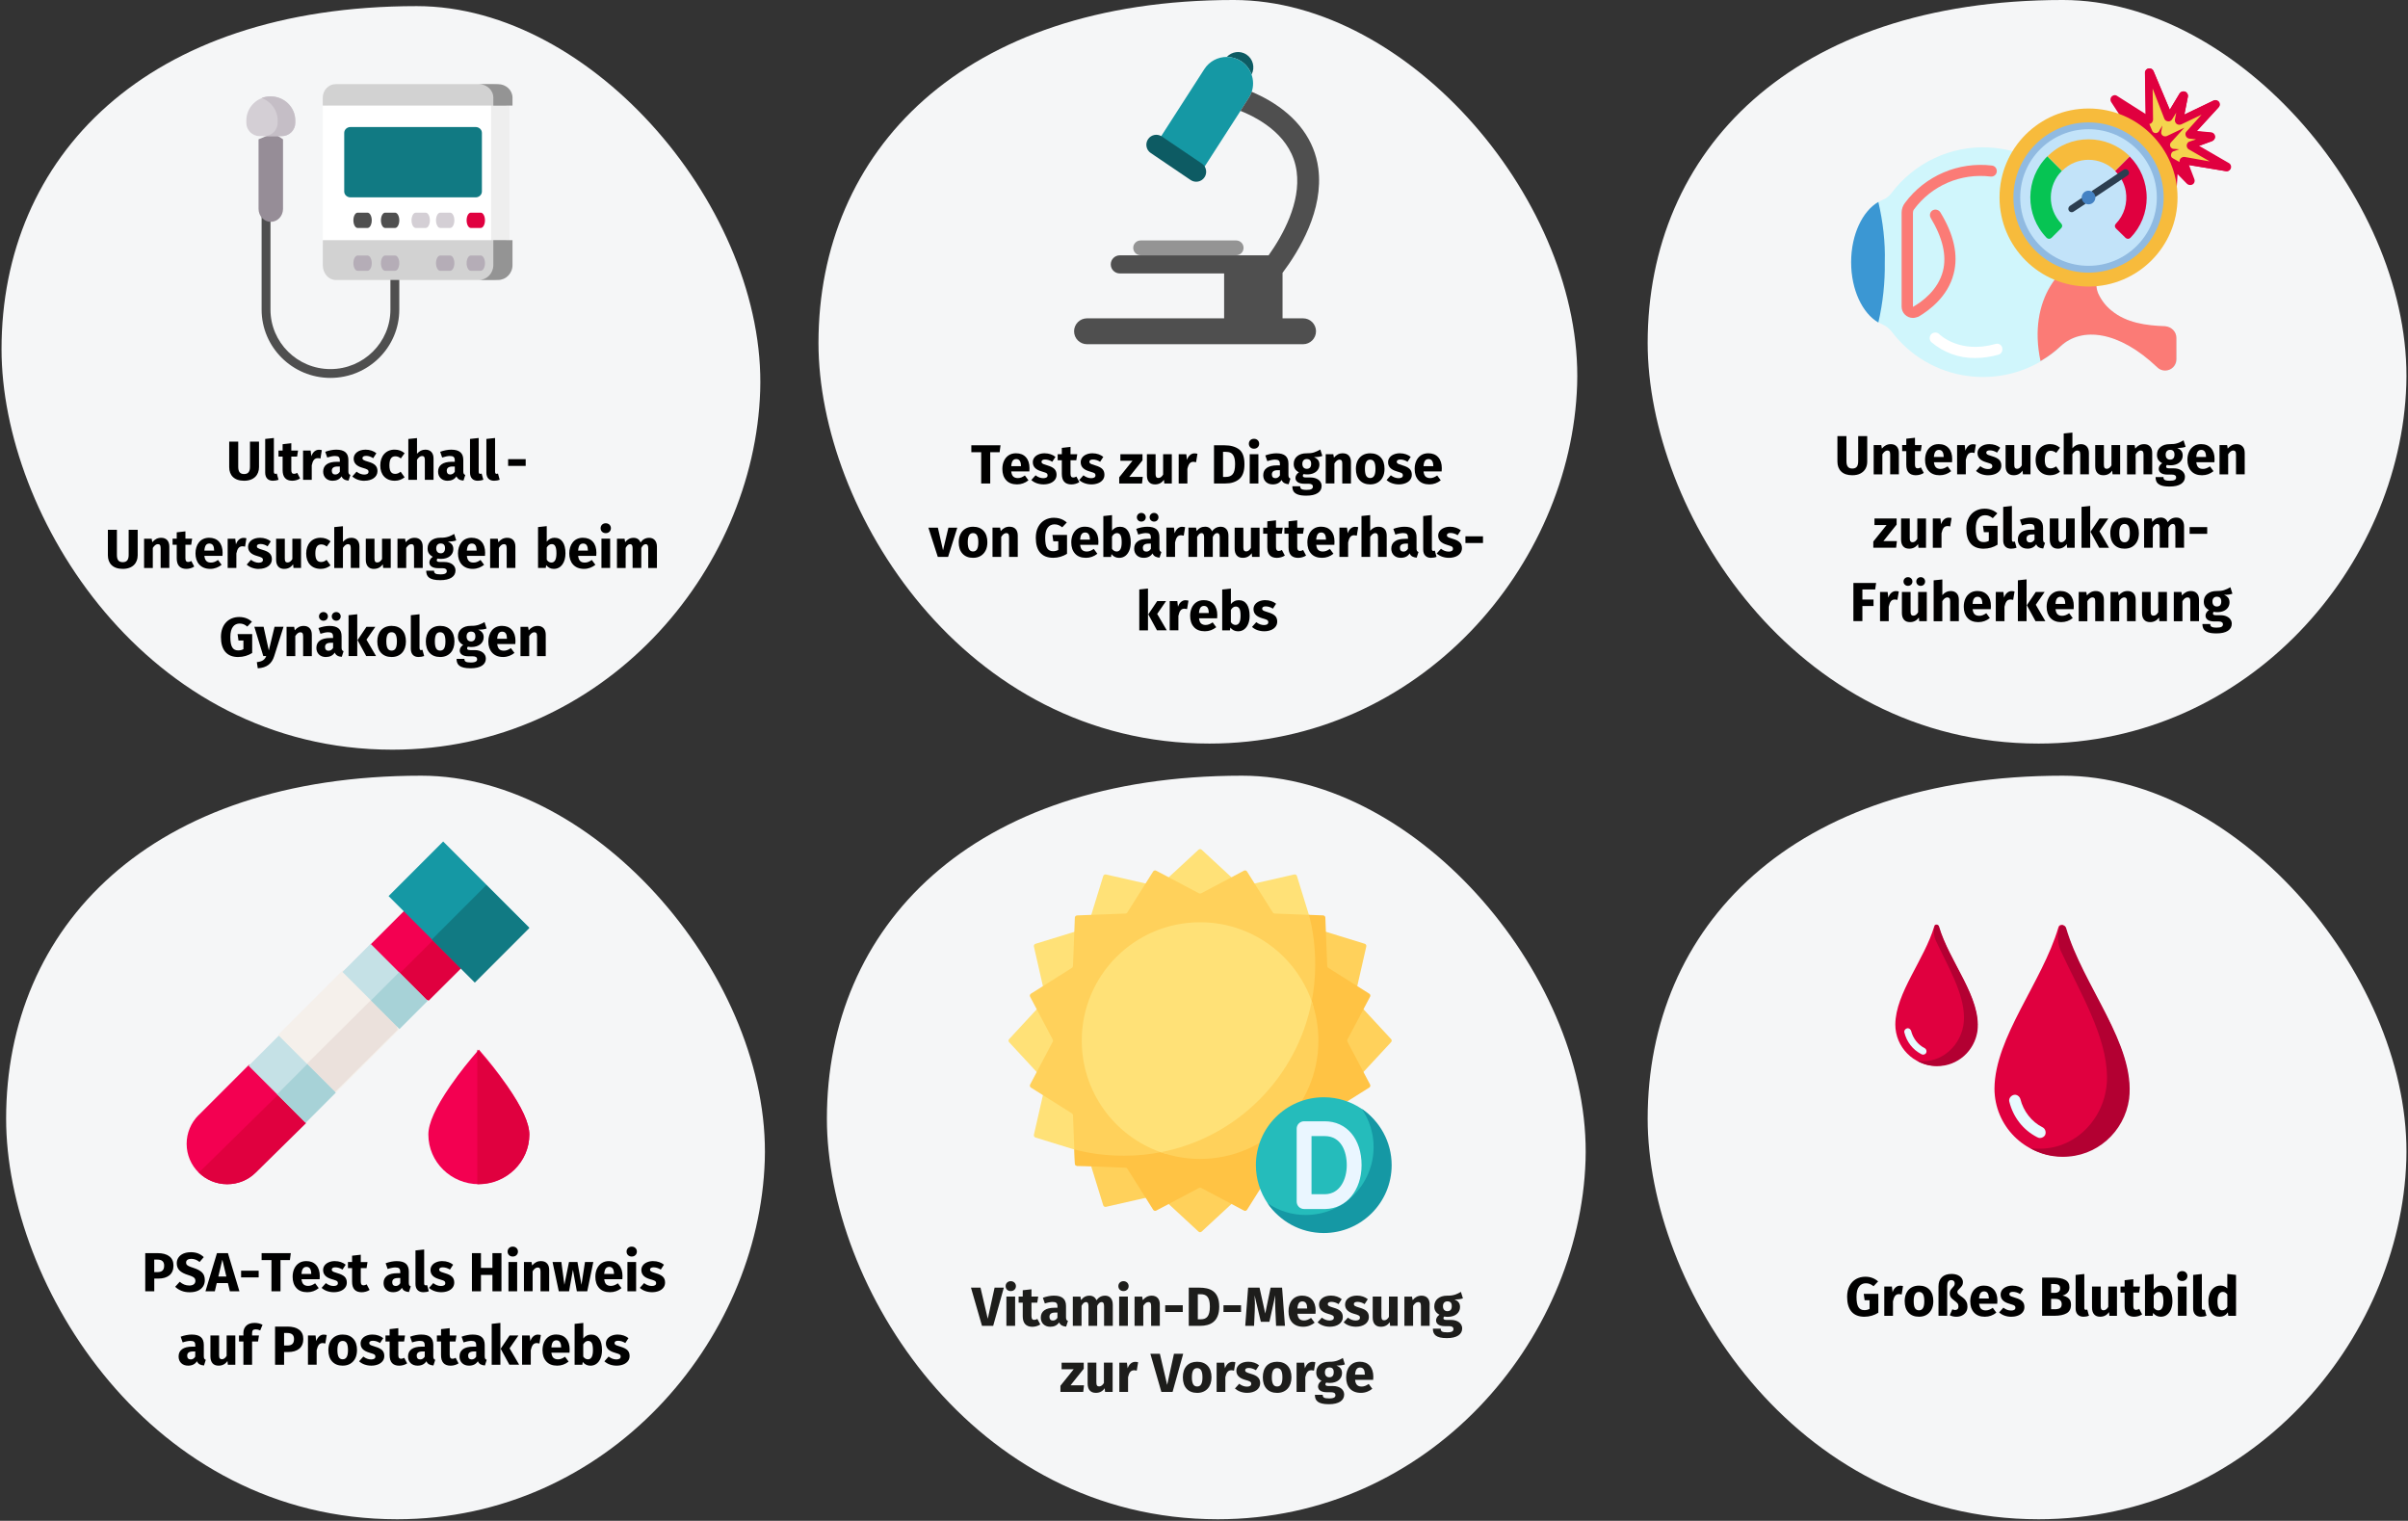 <?xml version="1.0" encoding="UTF-8"?>
<svg xmlns="http://www.w3.org/2000/svg" id="Ebene_1" version="1.1" viewBox="0 0 787 497">
  <rect x="0" y="0" width="787" height="497" fill="#333333" stroke="none"/>
  <defs>
    <style>
      .st0 {
        fill: #d0f6fc;
      }

      .st1 {
        fill: #4f4f4f;
      }

      .st2 {
        fill: #968d97;
      }

      .st3 {
        fill: #2c3e50;
      }

      .st4 {
        fill: #90bae1;
      }

      .st5 {
        fill: #fff;
      }

      .st6 {
        fill: #b30032;
      }

      .st7 {
        fill: #c5e1e6;
      }

      .st8 {
        fill: #ffe177;
      }

      .st9 {
        fill: #d8d8d8;
        fill-opacity: 0;
      }

      .st10 {
        fill: #1598a4;
      }

      .st11 {
        fill: #e8faff;
      }

      .st12 {
        fill: #117a83;
      }

      .st13 {
        fill: #ffc344;
      }

      .st14 {
        fill: #a7d2d7;
      }

      .st15 {
        fill: #ffd15b;
      }

      .st16 {
        fill: #4482c3;
      }

      .st17 {
        fill: #c2e3f9;
      }

      .st18 {
        fill: #f4d44e;
      }

      .st19 {
        fill: #eee;
      }

      .st20 {
        fill: #b5adb7;
      }

      .st21 {
        fill: #f5f0eb;
      }

      .st22 {
        fill: #1d1d1b;
      }

      .st23 {
        fill: #0d5b63;
      }

      .st24 {
        fill: #ebe1dc;
      }

      .st25 {
        fill: #d4cfd5;
      }

      .st26 {
        fill: #3b97d3;
      }

      .st27 {
        fill: #fb7b76;
      }

      .st28 {
        fill: #f30051;
      }

      .st29 {
        fill: #06c453;
      }

      .st30 {
        fill: #949494;
      }

      .st31 {
        fill: #f7bb3c;
      }

      .st32 {
        fill: #eaf6ff;
      }

      .st33 {
        fill: #d2d2d2;
      }

      .st34 {
        fill: #e0003f;
      }

      .st35 {
        fill: #c5bec6;
      }

      .st36 {
        fill: #1598a4;
      }

      .st37 {
        fill: #25bcbb;
      }

      .st38 {
        fill: #f5f6f7;
      }
    </style>
  </defs>
  <g id="Page-1">
    <g id="vorlage">
      <g id="gesund016-abschnitt217-beispiele">
        <rect id="Rectangle" class="st9" y=".5" width="786" height="496"></rect>
        <g id="Group-7">
          <path id="Oval-Copy-27" class="st38" d="M395.24,243c69.02,0,118.28-58.28,120.21-117.26,1.93-58.98-54.4-125.74-112.25-125.74-88.7,0-135.7,49.42-135.7,112.09,0,54.51,47.37,130.91,127.74,130.91Z"></path>
          <g id="microscope">
            <path id="Path" class="st30" d="M372.79,83.42h31.22c1.34,0,2.42-1.08,2.42-2.42s-1.08-2.42-2.42-2.42h-31.22c-1.34,0-2.42,1.08-2.42,2.42s1.08,2.42,2.42,2.42Z"></path>
            <path id="Path1" data-name="Path" class="st23" d="M405.58,19.97s0,0,0,0c1.67,1.08,2.84,2.64,3.46,4.39,1.21-2.28.5-5.14-1.71-6.57h0c-2.08-1.33-4.76-.93-6.38.82,1.59,0,3.19.45,4.63,1.36Z"></path>
            <path id="Path2" data-name="Path" class="st10" d="M408.16,31.96c.37-.58.66-1.18.88-1.8.02-.05.04-.11.06-.16.62-1.86.57-3.84-.06-5.64-.62-1.74-1.79-3.3-3.46-4.39h0c-1.44-.92-3.04-1.36-4.63-1.36-2.87-.01-5.68,1.39-7.35,3.99,0,0-11.51,17.89-14.2,22.07-.02.02-.03.05-.04.07.05.03.11.06.16.1l13.04,8.83c.4.27.71.61.95.99.16-.19.31-.4.46-.63,1.85-2.87,7.87-12.23,11.45-17.79,1.63-2.53,2.75-4.28,2.75-4.28Z"></path>
            <path id="Path3" data-name="Path" class="st23" d="M392.78,53.44l-13.04-8.83c-.05-.04-.11-.07-.16-.1-1.47-.88-3.39-.47-4.36.97-1.01,1.49-.62,3.52.87,4.52l13.04,8.83c1.49,1.01,3.52.62,4.52-.87.74-1.09.72-2.47.08-3.53-.23-.38-.55-.73-.95-.99Z"></path>
            <path id="Path4" data-name="Path" class="st1" d="M425.87,104.03h-6.7v-14.86c5.46-7.26,13.51-20.59,11.68-34.21-1.22-9.1-6.84-16.78-16.25-22.23-1.9-1.1-3.78-2-5.5-2.74-.02.06-.04.11-.06.16-.22.62-.51,1.22-.88,1.8,0,0-1.12,1.75-2.75,4.28,6.72,2.7,16.87,8.58,18.37,19.79,1.37,10.23-4.49,20.83-9.16,27.42h-48.63c-1.63,0-2.96,1.32-2.96,2.96s1.32,2.96,2.96,2.96h34.09v14.67h-44.81c-2.33,0-4.23,1.89-4.23,4.23s1.89,4.23,4.23,4.23h70.61c2.33,0,4.23-1.89,4.23-4.23s-1.89-4.23-4.23-4.23Z"></path>
          </g>
          <g id="Tests-zur-Diagnose-v">
            <polygon id="Path5" data-name="Path" points="327 145.53 326.71 147.79 323.63 147.79 323.63 158 320.68 158 320.68 147.79 317.46 147.79 317.46 145.53 327 145.53"></polygon>
            <path id="Shape" d="M336.47,153.03c0,.4-.02.74-.05,1.03h-5.92c.1.8.32,1.37.68,1.69.36.32.86.49,1.49.49.38,0,.76-.07,1.12-.21.36-.14.75-.35,1.17-.64l1.17,1.58c-1.12.89-2.36,1.33-3.73,1.33-1.55,0-2.74-.46-3.56-1.37-.83-.91-1.24-2.14-1.24-3.67,0-.97.17-1.85.52-2.62.35-.77.86-1.39,1.53-1.84.67-.45,1.48-.67,2.41-.67,1.38,0,2.46.43,3.24,1.3.78.86,1.17,2.06,1.17,3.6ZM333.68,152.22c-.02-1.46-.54-2.2-1.55-2.2-.49,0-.87.18-1.14.54-.27.36-.43.95-.49,1.78h3.19v-.13Z"></path>
            <path id="Path6" data-name="Path" d="M341.44,148.14c.68,0,1.33.1,1.93.31.6.2,1.13.49,1.58.86l-1.04,1.6c-.78-.49-1.57-.74-2.36-.74-.37,0-.66.06-.85.19-.2.13-.3.3-.3.53,0,.18.04.33.13.44.09.11.27.23.55.35.28.12.7.26,1.28.43,1,.29,1.74.66,2.22,1.12s.73,1.1.73,1.92c0,.65-.19,1.21-.56,1.68-.37.47-.88.84-1.53,1.09s-1.37.38-2.16.38-1.55-.13-2.24-.38c-.69-.25-1.27-.6-1.76-1.04l1.39-1.55c.8.62,1.65.94,2.54.94.43,0,.77-.08,1.02-.23s.37-.38.37-.67c0-.23-.05-.41-.14-.54-.1-.13-.28-.26-.56-.37s-.71-.26-1.31-.42c-.95-.28-1.66-.66-2.12-1.15s-.7-1.1-.7-1.84c0-.55.16-1.05.48-1.49.32-.44.77-.79,1.37-1.04.59-.26,1.28-.39,2.06-.39Z"></path>
            <path id="Path7" data-name="Path" d="M352.76,157.55c-.35.24-.75.43-1.22.56-.46.13-.92.2-1.38.2-2.09-.01-3.13-1.16-3.13-3.46v-4.43h-1.35v-1.98h1.35v-2.07l2.84-.32v2.39h2.2l-.31,1.98h-1.89v4.39c0,.44.07.76.22.95.14.19.37.29.68.29s.67-.1,1.03-.31l.95,1.8Z"></path>
            <path id="Path8" data-name="Path" d="M357.08,148.14c.68,0,1.33.1,1.93.31s1.13.49,1.58.86l-1.04,1.6c-.78-.49-1.57-.74-2.36-.74-.37,0-.66.06-.85.19-.2.13-.3.3-.3.53,0,.18.05.33.14.44.09.11.27.23.55.35s.7.26,1.28.43c1,.29,1.74.66,2.22,1.12s.73,1.1.73,1.92c0,.65-.19,1.21-.56,1.68-.37.47-.88.84-1.53,1.09-.65.25-1.37.38-2.16.38s-1.55-.13-2.24-.38c-.69-.25-1.28-.6-1.76-1.04l1.39-1.55c.8.62,1.65.94,2.54.94.43,0,.77-.08,1.02-.23.25-.16.37-.38.37-.67,0-.23-.05-.41-.14-.54s-.28-.26-.56-.37c-.28-.11-.71-.26-1.31-.42-.95-.28-1.66-.66-2.12-1.15-.47-.49-.7-1.1-.7-1.84,0-.55.16-1.05.48-1.49.32-.44.77-.79,1.37-1.04.59-.26,1.28-.39,2.06-.39Z"></path>
            <polygon id="Path9" data-name="Path" points="373.4 148.44 373.4 150.44 369.08 155.84 373.49 155.84 373.24 158 365.79 158 365.79 155.98 370.13 150.58 366.17 150.58 366.17 148.44 373.4 148.44"></polygon>
            <path id="Path10" data-name="Path" d="M383,158h-2.47l-.13-1.21c-.7,1.01-1.66,1.51-2.9,1.51-.88,0-1.54-.26-1.99-.79-.45-.53-.67-1.27-.67-2.21v-6.86h2.84v6.5c0,.47.08.8.22.98.15.19.38.28.69.28.6,0,1.12-.37,1.55-1.12v-6.64h2.84v9.56Z"></path>
            <path id="Path11" data-name="Path" d="M390.41,148.17c.35,0,.67.04.95.13l-.45,2.75c-.36-.08-.65-.13-.86-.13-.56,0-.99.19-1.29.59-.29.39-.53.97-.69,1.76v4.73h-2.84v-9.56h2.48l.23,1.85c.22-.66.54-1.18.98-1.56.44-.38.93-.57,1.49-.57Z"></path>
            <path id="Shape1" data-name="Shape" d="M400.24,145.53c1.96,0,3.53.44,4.71,1.32s1.77,2.5,1.77,4.85-.58,3.94-1.73,4.89c-1.15.94-2.65,1.41-4.48,1.41h-3.74v-12.47h3.47ZM399.72,147.67v8.19h.97c.97,0,1.71-.3,2.21-.91s.76-1.69.76-3.25c0-1.07-.13-1.9-.38-2.48-.25-.59-.59-.99-1.03-1.22s-.97-.33-1.6-.33h-.94Z"></path>
            <path id="Shape2" data-name="Shape" d="M411.28,148.44v9.56h-2.84v-9.56h2.84ZM409.84,143.4c.49,0,.9.15,1.21.46.32.31.48.69.48,1.16s-.16.85-.48,1.16c-.32.31-.72.46-1.21.46s-.89-.15-1.21-.46c-.31-.31-.47-.69-.47-1.16s.16-.86.47-1.16c.31-.31.71-.46,1.21-.46Z"></path>
            <path id="Shape3" data-name="Shape" d="M421.1,155.23c0,.36.05.62.15.79.1.17.27.29.5.38l-.59,1.85c-.59-.05-1.07-.18-1.44-.39-.37-.21-.66-.54-.86-1-.62.96-1.58,1.44-2.88,1.44-.95,0-1.7-.28-2.27-.83-.56-.55-.85-1.27-.85-2.16,0-1.04.38-1.84,1.15-2.39.77-.55,1.88-.83,3.33-.83h.97v-.41c0-.56-.12-.95-.36-1.16-.24-.21-.66-.32-1.26-.32-.31,0-.69.05-1.13.14-.44.09-.9.21-1.37.37l-.65-1.87c.6-.23,1.21-.4,1.85-.52.63-.12,1.21-.18,1.75-.18,1.37,0,2.37.28,3.01.85.64.56.95,1.41.95,2.54v3.71ZM416.8,156.27c.65,0,1.15-.31,1.51-.92v-1.69h-.7c-.65,0-1.13.11-1.45.34-.32.23-.48.58-.48,1.06,0,.38.1.68.3.89.2.21.47.31.82.31Z"></path>
            <path id="Shape4" data-name="Shape" d="M432.17,149c-.62.25-1.54.38-2.75.38.62.26,1.08.59,1.37.97.29.38.43.88.43,1.49s-.16,1.16-.49,1.65c-.32.49-.79.87-1.4,1.14-.61.28-1.32.41-2.13.41-.38,0-.75-.04-1.1-.11-.1.05-.17.12-.23.22-.05.1-.08.21-.08.32,0,.18.07.32.21.42.14.1.42.15.84.15h1.44c.73,0,1.37.12,1.93.36s.98.57,1.28.99c.3.42.45.89.45,1.42,0,1-.43,1.77-1.29,2.33s-2.1.84-3.72.84c-1.16,0-2.08-.12-2.75-.37-.67-.25-1.14-.59-1.41-1.03-.27-.44-.4-1-.4-1.67h2.56c0,.29.06.52.17.68.11.17.32.29.62.38.3.08.73.13,1.3.13.78,0,1.32-.09,1.62-.28.3-.19.45-.45.45-.8,0-.29-.11-.52-.34-.68-.23-.17-.57-.25-1.03-.25h-1.39c-.98,0-1.72-.18-2.21-.53-.49-.35-.73-.81-.73-1.36,0-.35.1-.69.31-1.02s.48-.6.83-.82c-.6-.32-1.03-.7-1.3-1.14-.27-.44-.41-.97-.41-1.59,0-1.07.38-1.92,1.15-2.55.77-.63,1.78-.94,3.04-.94.96.02,1.77-.07,2.44-.29s1.35-.53,2.06-.95l.67,2.11ZM427.08,150.01c-.44,0-.8.14-1.05.42-.26.28-.39.67-.39,1.16s.13.91.39,1.2c.26.28.61.42,1.05.42.47,0,.82-.14,1.07-.41.25-.28.37-.69.37-1.24,0-1.03-.48-1.55-1.44-1.55Z"></path>
            <path id="Path12" data-name="Path" d="M438.89,148.14c.83,0,1.48.25,1.94.76.47.5.7,1.21.7,2.12v6.98h-2.84v-6.5c0-.48-.07-.81-.23-1-.15-.19-.38-.28-.68-.28-.58,0-1.13.41-1.66,1.24v6.53h-2.84v-9.56h2.48l.2,1.13c.41-.48.85-.84,1.32-1.08.47-.24,1.01-.36,1.59-.36Z"></path>
            <path id="Shape5" data-name="Shape" d="M447.82,148.14c1.46,0,2.61.45,3.44,1.34.83.89,1.24,2.15,1.24,3.75,0,1.02-.19,1.91-.57,2.67-.38.76-.92,1.35-1.62,1.77-.7.42-1.53.63-2.49.63-1.45,0-2.6-.45-3.43-1.34s-1.25-2.14-1.25-3.75c0-1.02.19-1.91.57-2.67.38-.76.92-1.35,1.62-1.77s1.53-.63,2.49-.63ZM447.82,150.22c-.58,0-1.01.24-1.3.73-.29.49-.43,1.24-.43,2.26s.14,1.81.42,2.29c.28.48.72.72,1.3.72s1.01-.24,1.3-.73.43-1.24.43-2.26-.14-1.81-.42-2.29c-.28-.48-.72-.72-1.31-.72Z"></path>
            <path id="Path13" data-name="Path" d="M457.55,148.14c.68,0,1.33.1,1.93.31.6.2,1.13.49,1.58.86l-1.04,1.6c-.78-.49-1.57-.74-2.36-.74-.37,0-.66.06-.86.19-.2.13-.3.3-.3.53,0,.18.04.33.14.44.09.11.27.23.55.35s.7.26,1.28.43c1,.29,1.74.66,2.22,1.12.49.46.73,1.1.73,1.92,0,.65-.19,1.21-.56,1.68s-.88.84-1.53,1.09-1.37.38-2.16.38-1.55-.13-2.24-.38-1.27-.6-1.76-1.04l1.39-1.55c.8.62,1.65.94,2.54.94.43,0,.77-.08,1.02-.23s.37-.38.37-.67c0-.23-.05-.41-.14-.54-.1-.13-.28-.26-.56-.37s-.71-.26-1.31-.42c-.95-.28-1.66-.66-2.12-1.15-.47-.49-.7-1.1-.7-1.84,0-.55.16-1.05.48-1.49.32-.44.77-.79,1.37-1.04.59-.26,1.28-.39,2.06-.39Z"></path>
            <path id="Shape6" data-name="Shape" d="M471.22,153.03c0,.4-.02.74-.05,1.03h-5.92c.1.8.32,1.37.68,1.69.36.32.86.49,1.49.49.38,0,.76-.07,1.12-.21.36-.14.75-.35,1.17-.64l1.17,1.58c-1.12.89-2.36,1.33-3.73,1.33-1.55,0-2.74-.46-3.56-1.37-.83-.91-1.24-2.14-1.24-3.67,0-.97.17-1.85.52-2.62.35-.77.86-1.39,1.53-1.84.67-.45,1.48-.67,2.41-.67,1.38,0,2.46.43,3.24,1.3.78.86,1.17,2.06,1.17,3.6ZM468.43,152.22c-.02-1.46-.54-2.2-1.55-2.2-.49,0-.87.18-1.14.54s-.43.95-.49,1.78h3.19v-.13Z"></path>
            <polygon id="Path14" data-name="Path" points="312.87 172.44 309.86 182 306.5 182 303.42 172.44 306.52 172.44 308.21 179.84 309.97 172.44 312.87 172.44"></polygon>
            <path id="Shape7" data-name="Shape" d="M318.02,172.14c1.46,0,2.61.45,3.44,1.34.83.89,1.24,2.15,1.24,3.75,0,1.02-.19,1.91-.57,2.67s-.92,1.35-1.62,1.77c-.7.42-1.53.63-2.49.63-1.45,0-2.59-.45-3.43-1.34-.83-.89-1.25-2.15-1.25-3.75,0-1.02.19-1.91.57-2.67.38-.76.92-1.35,1.62-1.77.7-.42,1.53-.63,2.49-.63ZM318.02,174.22c-.58,0-1.01.24-1.3.73-.29.49-.43,1.24-.43,2.26s.14,1.81.42,2.29c.28.48.72.72,1.3.72s1.01-.24,1.3-.73c.29-.49.43-1.24.43-2.26s-.14-1.81-.42-2.29-.72-.72-1.31-.72Z"></path>
            <path id="Path15" data-name="Path" d="M329.99,172.14c.83,0,1.48.25,1.94.76.47.5.7,1.21.7,2.12v6.98h-2.84v-6.5c0-.48-.08-.81-.23-1-.15-.19-.38-.28-.68-.28-.58,0-1.13.41-1.66,1.24v6.53h-2.84v-9.56h2.48l.2,1.13c.41-.48.85-.84,1.32-1.08.47-.24,1-.36,1.59-.36Z"></path>
            <path id="Path16" data-name="Path" d="M344.5,169.22c1.61,0,2.99.51,4.16,1.53l-1.49,1.57c-.44-.34-.86-.58-1.23-.73s-.81-.23-1.31-.23c-.92,0-1.66.36-2.21,1.09-.55.73-.83,1.83-.83,3.3,0,1.6.21,2.73.63,3.39.42.67,1.07,1,1.96,1,.62,0,1.19-.14,1.69-.41v-2.83h-1.62l-.29-2.09h4.77v6.17c-.65.42-1.36.74-2.14.97-.78.23-1.56.34-2.34.34-1.9,0-3.32-.56-4.28-1.67-.96-1.11-1.44-2.74-1.44-4.89,0-1.37.26-2.54.78-3.53.52-.98,1.24-1.73,2.14-2.24.91-.51,1.92-.76,3.05-.76Z"></path>
            <path id="Shape8" data-name="Shape" d="M358.99,177.03c0,.4-.02.74-.05,1.03h-5.92c.1.8.32,1.37.68,1.69.36.32.86.49,1.49.49.38,0,.76-.07,1.12-.21s.75-.35,1.17-.64l1.17,1.58c-1.12.89-2.36,1.33-3.73,1.33-1.55,0-2.74-.46-3.56-1.37-.83-.91-1.24-2.14-1.24-3.67,0-.97.17-1.84.52-2.62s.86-1.39,1.53-1.84c.67-.45,1.48-.68,2.41-.68,1.38,0,2.46.43,3.24,1.3.78.86,1.17,2.06,1.17,3.6ZM356.2,176.22c-.02-1.46-.54-2.2-1.55-2.2-.49,0-.87.18-1.14.54-.27.36-.43.95-.49,1.78h3.19v-.13Z"></path>
            <path id="Shape9" data-name="Shape" d="M366.01,172.14c1.14,0,2.02.45,2.63,1.34.61.89.92,2.15.92,3.75,0,.98-.15,1.86-.46,2.63-.31.77-.74,1.37-1.31,1.8s-1.25.65-2.03.65c-.52,0-.99-.11-1.41-.32-.43-.22-.79-.52-1.09-.9l-.14.92h-2.52v-13.36l2.84-.31v5.08c.29-.4.66-.71,1.11-.94s.94-.34,1.47-.34ZM364.93,180.24c1.12,0,1.67-1,1.67-3.01,0-1.14-.13-1.93-.4-2.36-.26-.43-.65-.65-1.15-.65-.64,0-1.18.37-1.62,1.12v3.98c.18.29.4.51.66.67s.54.24.84.24Z"></path>
            <path id="Shape10" data-name="Shape" d="M378.93,179.23c0,.36.05.62.15.79.1.17.27.29.49.38l-.59,1.85c-.59-.05-1.07-.18-1.44-.39-.37-.21-.66-.54-.86-1-.62.96-1.58,1.44-2.88,1.44-.95,0-1.7-.28-2.27-.83-.56-.55-.85-1.27-.85-2.16,0-1.04.38-1.84,1.15-2.39.77-.55,1.88-.83,3.33-.83h.97v-.41c0-.56-.12-.95-.36-1.16-.24-.21-.66-.31-1.26-.31-.31,0-.69.05-1.13.13-.44.09-.9.21-1.37.37l-.65-1.87c.6-.23,1.22-.4,1.85-.52.63-.12,1.22-.18,1.76-.18,1.37,0,2.37.28,3.01.85s.95,1.41.95,2.54v3.71ZM374.63,180.27c.65,0,1.15-.31,1.51-.92v-1.69h-.7c-.65,0-1.13.11-1.45.34s-.48.58-.48,1.06c0,.38.1.68.3.89s.47.31.82.31ZM373.01,167.62c.41,0,.75.14,1.04.41.28.28.42.61.42,1.01s-.14.73-.42,1.01c-.28.28-.63.41-1.04.41s-.75-.14-1.03-.41c-.28-.28-.42-.61-.42-1.01s.14-.73.42-1.01c.28-.28.63-.41,1.03-.41ZM377.17,167.62c.42,0,.77.14,1.04.41.28.28.41.61.41,1.01s-.14.73-.41,1.01c-.28.28-.62.41-1.04.41-.4,0-.74-.14-1.02-.41-.28-.28-.42-.61-.42-1.01s.14-.73.42-1.01c.28-.28.62-.41,1.02-.41Z"></path>
            <path id="Path17" data-name="Path" d="M386.38,172.17c.35,0,.67.04.95.13l-.45,2.75c-.36-.08-.65-.13-.86-.13-.56,0-.99.19-1.29.59-.29.39-.53.97-.69,1.75v4.73h-2.84v-9.56h2.48l.23,1.85c.22-.66.54-1.18.98-1.56.44-.38.93-.57,1.49-.57Z"></path>
            <path id="Path18" data-name="Path" d="M398.98,172.14c.76,0,1.36.26,1.82.77.46.51.68,1.22.68,2.11v6.98h-2.84v-6.5c0-.85-.27-1.28-.81-1.28-.3,0-.56.1-.79.31-.23.2-.45.52-.67.94v6.53h-2.84v-6.5c0-.85-.27-1.28-.81-1.28-.29,0-.55.1-.78.31-.23.21-.46.52-.68.93v6.53h-2.84v-9.56h2.48l.2,1.12c.37-.48.78-.84,1.23-1.07.45-.23.96-.35,1.54-.35.54,0,1.01.13,1.4.4s.67.64.85,1.12c.38-.52.81-.9,1.27-1.14s.99-.37,1.59-.37Z"></path>
            <path id="Path19" data-name="Path" d="M411.69,182h-2.47l-.13-1.21c-.7,1.01-1.66,1.51-2.9,1.51-.88,0-1.54-.26-1.99-.79s-.68-1.27-.68-2.21v-6.86h2.84v6.5c0,.47.08.8.22.98.15.19.38.28.69.28.6,0,1.12-.37,1.55-1.12v-6.64h2.84v9.56Z"></path>
            <path id="Path20" data-name="Path" d="M419.92,181.55c-.35.24-.75.43-1.22.56s-.92.2-1.38.2c-2.09-.01-3.13-1.16-3.13-3.46v-4.43h-1.35v-1.98h1.35v-2.07l2.84-.32v2.39h2.2l-.31,1.98h-1.89v4.39c0,.44.07.76.22.95.14.19.37.29.68.29s.67-.1,1.03-.31l.95,1.8Z"></path>
            <path id="Path21" data-name="Path" d="M426.86,181.55c-.35.24-.75.43-1.22.56-.46.13-.92.2-1.38.2-2.09-.01-3.13-1.16-3.13-3.46v-4.43h-1.35v-1.98h1.35v-2.07l2.84-.32v2.39h2.2l-.31,1.98h-1.89v4.39c0,.44.07.76.22.95.14.19.37.29.68.29s.67-.1,1.03-.31l.95,1.8Z"></path>
            <path id="Shape11" data-name="Shape" d="M436.15,177.03c0,.4-.02.74-.05,1.03h-5.92c.1.8.32,1.37.68,1.69s.86.49,1.49.49c.38,0,.76-.07,1.12-.21s.75-.35,1.17-.64l1.17,1.58c-1.12.89-2.36,1.33-3.73,1.33-1.55,0-2.74-.46-3.56-1.37-.83-.91-1.24-2.14-1.24-3.67,0-.97.17-1.84.52-2.62s.86-1.39,1.53-1.84c.67-.45,1.48-.68,2.41-.68,1.38,0,2.46.43,3.24,1.3.78.86,1.17,2.06,1.17,3.6ZM433.36,176.22c-.02-1.46-.54-2.2-1.55-2.2-.49,0-.87.18-1.14.54-.27.36-.43.95-.5,1.78h3.19v-.13Z"></path>
            <path id="Path22" data-name="Path" d="M442.94,172.17c.35,0,.67.04.95.13l-.45,2.75c-.36-.08-.65-.13-.86-.13-.56,0-.99.19-1.29.59-.29.39-.53.97-.69,1.75v4.73h-2.84v-9.56h2.48l.23,1.85c.22-.66.54-1.18.98-1.56.44-.38.93-.57,1.49-.57Z"></path>
            <path id="Path23" data-name="Path" d="M450.57,172.14c.83,0,1.48.25,1.94.76.47.5.7,1.21.7,2.12v6.98h-2.84v-6.5c0-.48-.08-.81-.23-1-.16-.19-.38-.28-.67-.28-.58,0-1.13.41-1.66,1.22v6.55h-2.84v-13.36l2.84-.29v5.11c.4-.44.82-.78,1.26-1s.94-.33,1.49-.33Z"></path>
            <path id="Shape12" data-name="Shape" d="M462.95,179.23c0,.36.05.62.15.79.1.17.27.29.5.38l-.59,1.85c-.59-.05-1.07-.18-1.44-.39-.37-.21-.66-.54-.86-1-.62.96-1.58,1.44-2.88,1.44-.95,0-1.7-.28-2.27-.83-.56-.55-.85-1.27-.85-2.16,0-1.04.38-1.84,1.15-2.39.77-.55,1.88-.83,3.33-.83h.97v-.41c0-.56-.12-.95-.36-1.16-.24-.21-.66-.31-1.26-.31-.31,0-.69.05-1.13.13-.44.09-.9.21-1.37.37l-.65-1.87c.6-.23,1.21-.4,1.85-.52.63-.12,1.21-.18,1.76-.18,1.37,0,2.37.28,3.01.85s.95,1.41.95,2.54v3.71ZM458.65,180.27c.65,0,1.15-.31,1.51-.92v-1.69h-.7c-.65,0-1.13.11-1.45.34-.32.23-.48.58-.48,1.06,0,.38.1.68.3.89s.47.31.82.31Z"></path>
            <path id="Path24" data-name="Path" d="M467.76,182.31c-.83,0-1.47-.24-1.93-.71s-.69-1.15-.69-2.03v-10.93l2.84-.31v11.12c0,.4.16.59.49.59.17,0,.32-.03.47-.09l.56,2.02c-.52.22-1.09.32-1.73.32Z"></path>
            <path id="Path25" data-name="Path" d="M473.93,172.14c.68,0,1.33.1,1.93.31.6.2,1.13.49,1.58.86l-1.04,1.6c-.78-.49-1.57-.74-2.36-.74-.37,0-.66.06-.85.19-.2.13-.3.3-.3.53,0,.18.04.33.13.44.09.11.27.23.55.35.28.12.7.26,1.28.43,1,.29,1.74.66,2.22,1.12.49.46.73,1.1.73,1.92,0,.65-.19,1.21-.56,1.68-.37.47-.88.84-1.53,1.09-.65.25-1.37.38-2.16.38s-1.55-.13-2.24-.38c-.69-.25-1.28-.6-1.76-1.04l1.39-1.55c.8.62,1.65.94,2.54.94.43,0,.77-.08,1.02-.23.25-.16.37-.38.37-.67,0-.23-.05-.41-.14-.54s-.28-.26-.56-.37c-.28-.11-.71-.26-1.31-.42-.95-.28-1.66-.66-2.12-1.15s-.7-1.1-.7-1.84c0-.55.16-1.05.48-1.48.32-.44.77-.79,1.37-1.04.59-.26,1.28-.39,2.06-.39Z"></path>
            <polygon id="Path26" data-name="Path" points="478.94 177.46 478.94 175.27 484.68 175.27 484.68 177.46 478.94 177.46"></polygon>
            <path id="Shape13" data-name="Shape" d="M375.19,192.34v13.66h-2.84v-13.36l2.84-.31ZM381.1,196.44l-2.9,4.19,3.13,5.36h-3.2l-2.84-5.22,2.92-4.34h2.9Z"></path>
            <path id="Path27" data-name="Path" d="M387.47,196.17c.35,0,.67.04.95.13l-.45,2.75c-.36-.08-.65-.13-.86-.13-.56,0-.99.2-1.29.59s-.53.97-.69,1.75v4.73h-2.84v-9.56h2.48l.23,1.85c.22-.66.54-1.18.98-1.56.44-.38.93-.57,1.49-.57Z"></path>
            <path id="Shape14" data-name="Shape" d="M397.84,201.03c0,.4-.02.74-.05,1.03h-5.92c.1.8.32,1.37.68,1.69s.86.49,1.49.49c.38,0,.76-.07,1.12-.21s.75-.35,1.17-.64l1.17,1.58c-1.12.89-2.36,1.33-3.73,1.33-1.55,0-2.74-.46-3.56-1.37-.83-.91-1.24-2.14-1.24-3.67,0-.97.17-1.84.52-2.62.35-.77.86-1.39,1.53-1.84s1.48-.67,2.41-.67c1.38,0,2.46.43,3.24,1.3.78.86,1.17,2.06,1.17,3.6ZM395.05,200.22c-.02-1.46-.54-2.2-1.55-2.2-.49,0-.87.18-1.14.54-.27.36-.44.95-.5,1.78h3.19v-.13Z"></path>
            <path id="Shape15" data-name="Shape" d="M404.86,196.14c1.14,0,2.02.45,2.63,1.34s.92,2.15.92,3.75c0,.98-.15,1.86-.46,2.63-.31.77-.74,1.37-1.31,1.8s-1.24.65-2.03.65c-.52,0-.99-.11-1.41-.32-.43-.22-.79-.52-1.09-.9l-.14.92h-2.52v-13.36l2.84-.31v5.08c.29-.4.66-.71,1.11-.94s.94-.34,1.47-.34ZM403.78,204.24c1.12,0,1.67-1,1.67-3.01,0-1.14-.13-1.93-.4-2.36-.26-.43-.65-.65-1.15-.65-.64,0-1.18.37-1.62,1.12v3.98c.18.29.4.51.66.67.26.16.54.24.84.24Z"></path>
            <path id="Path28" data-name="Path" d="M413.55,196.14c.68,0,1.33.1,1.93.31.6.2,1.13.49,1.58.86l-1.04,1.6c-.78-.49-1.57-.74-2.36-.74-.37,0-.66.06-.85.19s-.3.3-.3.53c0,.18.05.33.14.44.09.11.27.23.55.35.28.12.7.26,1.28.43,1,.29,1.74.66,2.22,1.12.49.46.73,1.1.73,1.92,0,.65-.19,1.21-.56,1.68s-.88.84-1.53,1.09c-.65.25-1.37.38-2.16.38s-1.55-.13-2.24-.38c-.69-.25-1.28-.6-1.75-1.04l1.39-1.55c.8.62,1.65.94,2.54.94.43,0,.77-.08,1.02-.23.25-.16.37-.38.37-.67,0-.23-.05-.41-.14-.54s-.28-.26-.56-.37c-.28-.11-.71-.26-1.31-.42-.95-.28-1.66-.66-2.12-1.15s-.7-1.1-.7-1.84c0-.55.16-1.05.48-1.49s.77-.79,1.37-1.04c.59-.26,1.28-.39,2.06-.39Z"></path>
          </g>
        </g>
        <g id="Group-6">
          <path id="Oval-Copy-271" data-name="Oval-Copy-27" class="st38" d="M128.24,245c69.02,0,118.28-58.28,120.21-117.26,1.93-58.98-54.4-125.74-112.25-125.74C47.5,2,.5,51.42.5,114.09c0,54.51,47.37,130.91,127.74,130.91Z"></path>
          <path id="ZusätzlicheUltraschall-UntersuchungenbeimGynäkologen" d="M79.77,157.11c3.26,0,4.88-1.93,4.88-4.45v-8.33h-2.95v8.21c0,1.6-.58,2.38-1.93,2.38s-1.91-.77-1.91-2.38v-8.21h-2.95v8.33c0,2.63,1.6,4.45,4.86,4.45ZM89.19,157.11c.67,0,1.35-.13,1.84-.32l-.56-2.02c-.13.05-.32.09-.47.09-.31,0-.49-.2-.49-.74v-10.98l-2.84.31v10.96c0,1.76.94,2.7,2.52,2.7ZM95.5,157.11c.86,0,1.87-.25,2.59-.76l-.95-1.82c-.38.23-.7.32-1.03.32-.59,0-.9-.32-.9-1.24v-4.39h1.89l.31-1.98h-2.2v-2.39l-2.84.32v2.07h-1.35v1.98h1.35v4.43c0,2.25,1.03,3.44,3.13,3.46ZM101.89,156.8v-4.73c.31-1.46.79-2.34,1.98-2.34.32,0,.56.05.86.13l.45-2.75c-.31-.09-.59-.13-.95-.13-1.1,0-2.03.79-2.47,2.12l-.23-1.85h-2.48v9.56h2.84ZM108.74,157.11c1.13,0,2.2-.38,2.88-1.44.43.95,1.17,1.3,2.3,1.39l.59-1.85c-.45-.16-.65-.43-.65-1.17v-3.71c0-2.21-1.19-3.38-3.96-3.38-1.08,0-2.39.25-3.6.7l.65,1.87c.95-.32,1.89-.5,2.5-.5,1.17,0,1.62.34,1.62,1.48v.41h-.97c-2.9,0-4.48,1.13-4.48,3.22,0,1.75,1.21,2.99,3.11,2.99ZM109.56,155.07c-.7,0-1.12-.45-1.12-1.21,0-.95.63-1.4,1.93-1.4h.7v1.69c-.34.58-.85.92-1.51.92ZM119.12,157.11c2.38,0,4.25-1.17,4.25-3.15,0-1.71-1.06-2.5-2.95-3.04-1.71-.5-1.96-.72-1.96-1.22,0-.43.38-.72,1.24-.72.74,0,1.53.27,2.27.76l1.04-1.62c-.88-.72-2.12-1.17-3.51-1.17-2.41,0-3.91,1.28-3.91,2.92,0,1.48.94,2.45,2.83,2.99,1.73.49,2.02.68,2.02,1.35,0,.56-.52.88-1.4.88s-1.8-.38-2.5-.95l-1.4,1.57c.94.85,2.34,1.42,4,1.42ZM129.02,157.11c1.31,0,2.34-.43,3.22-1.13l-1.3-1.82c-.63.49-1.1.7-1.78.7-1.13,0-1.89-.65-1.89-2.77s.7-2.97,1.93-2.97c.65,0,1.21.22,1.8.7l1.24-1.71c-.92-.77-1.94-1.17-3.28-1.17-2.86,0-4.68,2.12-4.68,5.17s1.8,5,4.73,5ZM136.29,156.8v-6.55c.5-.77,1.03-1.22,1.66-1.22.54,0,.9.27.9,1.28v6.5h2.84v-6.98c0-1.82-.99-2.88-2.65-2.88-1.12,0-1.98.45-2.75,1.33v-5.11l-2.84.29v13.36h2.84ZM146.3,157.11c1.13,0,2.2-.38,2.88-1.44.43.95,1.17,1.3,2.3,1.39l.59-1.85c-.45-.16-.65-.43-.65-1.17v-3.71c0-2.21-1.19-3.38-3.96-3.38-1.08,0-2.39.25-3.6.7l.65,1.87c.95-.32,1.89-.5,2.5-.5,1.17,0,1.62.34,1.62,1.48v.41h-.97c-2.9,0-4.48,1.13-4.48,3.22,0,1.75,1.21,2.99,3.11,2.99ZM147.13,155.07c-.7,0-1.12-.45-1.12-1.21,0-.95.63-1.4,1.93-1.4h.7v1.69c-.34.58-.85.92-1.51.92ZM156.13,157.11c.67,0,1.35-.13,1.84-.32l-.56-2.02c-.13.05-.32.09-.47.09-.31,0-.49-.2-.49-.74v-10.98l-2.84.31v10.96c0,1.76.94,2.7,2.52,2.7ZM161.48,157.11c.67,0,1.35-.13,1.84-.32l-.56-2.02c-.13.05-.32.09-.47.09-.31,0-.49-.2-.49-.74v-10.98l-2.84.31v10.96c0,1.76.94,2.7,2.52,2.7ZM171.81,152.26v-2.2h-5.74v2.2h5.74ZM40.12,185.91c3.26,0,4.88-1.93,4.88-4.45v-8.33h-2.95v8.21c0,1.6-.58,2.38-1.93,2.38s-1.91-.77-1.91-2.38v-8.21h-2.95v8.33c0,2.63,1.6,4.45,4.86,4.45ZM49.94,185.6v-6.53c.5-.79,1.03-1.24,1.66-1.24.56,0,.9.27.9,1.28v6.5h2.84v-6.98c0-1.82-.99-2.88-2.65-2.88-1.19,0-2.11.49-2.92,1.44l-.2-1.13h-2.48v9.56h2.84ZM60.89,185.91c.86,0,1.87-.25,2.59-.76l-.95-1.82c-.38.23-.7.32-1.03.32-.59,0-.9-.32-.9-1.24v-4.39h1.89l.31-1.98h-2.2v-2.39l-2.84.32v2.07h-1.35v1.98h1.35v4.43c0,2.25,1.03,3.44,3.13,3.46ZM68.7,185.91c1.55,0,2.77-.58,3.73-1.33l-1.17-1.58c-.83.58-1.51.85-2.29.85-1.17,0-1.98-.47-2.18-2.18h5.92c.04-.29.05-.72.05-1.03,0-3.1-1.67-4.9-4.41-4.9-2.9,0-4.46,2.27-4.46,5.13s1.62,5.04,4.81,5.04ZM69.98,179.95h-3.19c.13-1.71.68-2.32,1.64-2.32,1.13,0,1.53.9,1.55,2.2v.13ZM77.25,185.6v-4.73c.31-1.46.79-2.34,1.98-2.34.32,0,.56.05.86.13l.45-2.75c-.31-.09-.59-.13-.95-.13-1.1,0-2.03.79-2.47,2.12l-.23-1.85h-2.48v9.56h2.84ZM84.61,185.91c2.38,0,4.25-1.17,4.25-3.15,0-1.71-1.06-2.5-2.95-3.04-1.71-.5-1.96-.72-1.96-1.22,0-.43.38-.72,1.24-.72.74,0,1.53.27,2.27.76l1.04-1.62c-.88-.72-2.12-1.17-3.51-1.17-2.41,0-3.91,1.28-3.91,2.92,0,1.48.94,2.45,2.83,2.99,1.73.49,2.02.68,2.02,1.35,0,.56-.52.88-1.4.88s-1.8-.38-2.5-.95l-1.4,1.57c.94.85,2.34,1.42,4,1.42ZM92.89,185.91c1.26,0,2.2-.5,2.9-1.51l.13,1.21h2.47v-9.56h-2.84v6.64c-.41.72-.95,1.12-1.55,1.12s-.92-.29-.92-1.26v-6.5h-2.84v6.86c0,1.85.88,3.01,2.66,3.01ZM104.81,185.91c1.31,0,2.34-.43,3.22-1.13l-1.3-1.82c-.63.49-1.1.7-1.78.7-1.13,0-1.89-.65-1.89-2.77s.7-2.97,1.93-2.97c.65,0,1.21.22,1.8.7l1.24-1.71c-.92-.77-1.94-1.17-3.28-1.17-2.86,0-4.68,2.12-4.68,5.17s1.8,5,4.73,5ZM112.08,185.6v-6.55c.5-.77,1.03-1.22,1.66-1.22.54,0,.9.27.9,1.28v6.5h2.84v-6.98c0-1.82-.99-2.88-2.65-2.88-1.12,0-1.98.45-2.75,1.33v-5.11l-2.84.29v13.36h2.84ZM122.2,185.91c1.26,0,2.2-.5,2.9-1.51l.13,1.21h2.47v-9.56h-2.84v6.64c-.41.72-.95,1.12-1.55,1.12s-.92-.29-.92-1.26v-6.5h-2.84v6.86c0,1.85.88,3.01,2.66,3.01ZM132.76,185.6v-6.53c.5-.79,1.03-1.24,1.66-1.24.56,0,.9.27.9,1.28v6.5h2.84v-6.98c0-1.82-.99-2.88-2.65-2.88-1.19,0-2.11.49-2.92,1.44l-.2-1.13h-2.48v9.56h2.84ZM143.87,189.6c3.28,0,5-1.21,5-3.17,0-1.6-1.42-2.77-3.65-2.77h-1.44c-.92,0-1.04-.29-1.04-.58,0-.22.11-.43.31-.54.34.07.7.11,1.1.11,2.48,0,4.01-1.35,4.01-3.2,0-1.24-.59-1.94-1.8-2.47,1.21,0,2.09-.11,2.75-.38l-.67-2.11c-1.15.68-2.38,1.3-4.5,1.24-2.5,0-4.19,1.33-4.19,3.49,0,1.24.49,2.09,1.71,2.74-.68.43-1.13,1.13-1.13,1.84,0,1.03.85,1.89,2.93,1.89h1.39c.95,0,1.37.38,1.37.94,0,.61-.4,1.08-2.07,1.08s-2.09-.36-2.09-1.19h-2.56c0,1.89.95,3.08,4.57,3.08ZM144.01,180.81c-.86,0-1.44-.58-1.44-1.62,0-.99.56-1.58,1.44-1.58.95,0,1.44.49,1.44,1.55s-.5,1.66-1.44,1.66ZM154.49,185.91c1.55,0,2.77-.58,3.73-1.33l-1.17-1.58c-.83.58-1.51.85-2.29.85-1.17,0-1.98-.47-2.18-2.18h5.92c.04-.29.05-.72.05-1.03,0-3.1-1.67-4.9-4.41-4.9-2.9,0-4.46,2.27-4.46,5.13s1.62,5.04,4.81,5.04ZM155.77,179.95h-3.19c.13-1.71.68-2.32,1.64-2.32,1.13,0,1.53.9,1.55,2.2v.13ZM163.04,185.6v-6.53c.5-.79,1.03-1.24,1.66-1.24.56,0,.9.27.9,1.28v6.5h2.84v-6.98c0-1.82-.99-2.88-2.65-2.88-1.19,0-2.11.49-2.92,1.44l-.2-1.13h-2.48v9.56h2.84ZM181.01,185.91c2.38,0,3.8-2.12,3.8-5.08,0-3.2-1.24-5.09-3.6-5.09-.97,0-1.94.49-2.52,1.28v-5.08l-2.84.31v13.36h2.52l.14-.92c.58.76,1.44,1.22,2.5,1.22ZM180.2,183.84c-.61,0-1.15-.34-1.51-.92v-3.98c.41-.7.95-1.12,1.64-1.12.88,0,1.53.58,1.53,3.01,0,2.23-.68,3.01-1.66,3.01ZM190.86,185.91c1.55,0,2.77-.58,3.73-1.33l-1.17-1.58c-.83.58-1.51.85-2.29.85-1.17,0-1.98-.47-2.18-2.18h5.92c.04-.29.05-.72.05-1.03,0-3.1-1.67-4.9-4.41-4.9-2.9,0-4.46,2.27-4.46,5.13s1.62,5.04,4.81,5.04ZM192.14,179.95h-3.19c.13-1.71.68-2.32,1.64-2.32,1.13,0,1.53.9,1.55,2.2v.13ZM197.97,174.24c.99,0,1.69-.7,1.69-1.62s-.7-1.62-1.69-1.62-1.67.7-1.67,1.62.68,1.62,1.67,1.62ZM199.41,185.6v-9.56h-2.84v9.56h2.84ZM204.48,185.6v-6.53c.41-.79.86-1.24,1.46-1.24.43,0,.81.27.81,1.28v6.5h2.84v-6.53c.41-.79.85-1.24,1.46-1.24.43,0,.81.27.81,1.28v6.5h2.84v-6.98c0-1.82-1.03-2.88-2.5-2.88-1.22,0-2.11.5-2.86,1.51-.36-.97-1.19-1.51-2.25-1.51-1.17,0-2.03.49-2.77,1.42l-.2-1.12h-2.48v9.56h2.84ZM77.88,214.71c1.64,0,3.26-.49,4.54-1.31v-6.17h-4.77l.29,2.09h1.62v2.83c-.52.29-1.08.41-1.69.41-1.73,0-2.59-1.12-2.59-4.39,0-3.1,1.3-4.39,3.04-4.39,1.01,0,1.69.31,2.5.99l1.53-1.6c-1.03-.9-2.38-1.53-4.18-1.53-3.31,0-5.96,2.3-5.96,6.53s1.91,6.55,5.67,6.55ZM84.24,218.4c3.01-.16,4.63-1.57,5.38-3.98l3.04-9.58h-2.93l-1.87,7.74-1.71-7.74h-3.02l2.92,9.56h.97c-.52,1.22-1.21,1.76-3.08,2l.31,2ZM96.51,214.4v-6.53c.5-.79,1.03-1.24,1.66-1.24.56,0,.9.27.9,1.28v6.5h2.84v-6.98c0-1.82-.99-2.88-2.65-2.88-1.19,0-2.11.49-2.92,1.44l-.2-1.13h-2.48v9.56h2.84ZM105.71,202.86c.83,0,1.46-.63,1.46-1.42s-.63-1.42-1.46-1.42-1.46.63-1.46,1.42.65,1.42,1.46,1.42ZM109.89,202.86c.83,0,1.46-.63,1.46-1.42s-.63-1.42-1.46-1.42-1.46.63-1.46,1.42.65,1.42,1.46,1.42ZM106.52,214.71c1.13,0,2.2-.38,2.88-1.44.43.95,1.17,1.3,2.3,1.39l.59-1.85c-.45-.16-.65-.43-.65-1.17v-3.71c0-2.21-1.19-3.38-3.96-3.38-1.08,0-2.39.25-3.6.7l.65,1.87c.95-.32,1.89-.5,2.5-.5,1.17,0,1.62.34,1.62,1.48v.41h-.97c-2.9,0-4.48,1.13-4.48,3.22,0,1.75,1.21,2.99,3.11,2.99ZM107.35,212.67c-.7,0-1.12-.45-1.12-1.21,0-.95.63-1.4,1.93-1.4h.7v1.69c-.34.58-.85.92-1.51.92ZM116.76,214.4v-13.66l-2.84.31v13.36h2.84ZM122.9,214.4l-3.13-5.36,2.9-4.19h-2.9l-2.92,4.34,2.84,5.22h3.2ZM127.99,214.71c2.92,0,4.68-2.02,4.68-5.08,0-3.22-1.76-5.09-4.68-5.09s-4.68,2.02-4.68,5.08c0,3.22,1.78,5.09,4.68,5.09ZM127.99,212.62c-1.15,0-1.73-.88-1.73-3.01s.58-2.99,1.73-2.99,1.73.88,1.73,3.01-.58,2.99-1.73,2.99ZM136.79,214.71c.67,0,1.35-.13,1.84-.32l-.56-2.02c-.13.05-.32.09-.47.09-.31,0-.49-.2-.49-.74v-10.98l-2.84.31v10.96c0,1.76.94,2.7,2.52,2.7ZM143.85,214.71c2.92,0,4.68-2.02,4.68-5.08,0-3.22-1.76-5.09-4.68-5.09s-4.68,2.02-4.68,5.08c0,3.22,1.78,5.09,4.68,5.09ZM143.85,212.62c-1.15,0-1.73-.88-1.73-3.01s.58-2.99,1.73-2.99,1.73.88,1.73,3.01-.58,2.99-1.73,2.99ZM153.79,218.4c3.28,0,5-1.21,5-3.17,0-1.6-1.42-2.77-3.65-2.77h-1.44c-.92,0-1.04-.29-1.04-.58,0-.22.11-.43.31-.54.34.07.7.11,1.1.11,2.48,0,4.01-1.35,4.01-3.2,0-1.24-.59-1.94-1.8-2.47,1.21,0,2.09-.11,2.75-.38l-.67-2.11c-1.15.68-2.38,1.3-4.5,1.24-2.5,0-4.19,1.33-4.19,3.49,0,1.24.49,2.09,1.71,2.74-.68.43-1.13,1.13-1.13,1.84,0,1.03.85,1.89,2.93,1.89h1.39c.95,0,1.37.38,1.37.94,0,.61-.4,1.08-2.07,1.08s-2.09-.36-2.09-1.19h-2.56c0,1.89.95,3.08,4.57,3.08ZM153.93,209.61c-.86,0-1.44-.58-1.44-1.62,0-.99.56-1.58,1.44-1.58.95,0,1.44.49,1.44,1.55s-.5,1.66-1.44,1.66ZM164.41,214.71c1.55,0,2.77-.58,3.73-1.33l-1.17-1.58c-.83.58-1.51.85-2.29.85-1.17,0-1.98-.47-2.18-2.18h5.92c.04-.29.05-.72.05-1.03,0-3.1-1.67-4.9-4.41-4.9-2.9,0-4.46,2.27-4.46,5.13s1.62,5.04,4.81,5.04ZM165.68,208.75h-3.19c.13-1.71.68-2.32,1.64-2.32,1.13,0,1.53.9,1.55,2.2v.13ZM172.96,214.4v-6.53c.5-.79,1.03-1.24,1.66-1.24.56,0,.9.27.9,1.28v6.5h2.84v-6.98c0-1.82-.99-2.88-2.65-2.88-1.19,0-2.11.49-2.92,1.44l-.2-1.13h-2.48v9.56h2.84Z"></path>
          <g id="sonography-2">
            <path id="Path29" data-name="Path" class="st1" d="M108,123.5c-12.41,0-22.5-10.02-22.5-22.32v-31.23c0-.8.65-1.44,1.45-1.44s1.45.64,1.45,1.44v31.23c0,10.72,8.79,19.44,19.6,19.44s19.6-8.72,19.6-19.44v-10.05c0-.8.65-1.44,1.45-1.44s1.45.64,1.45,1.44v10.05c0,12.31-10.09,22.32-22.5,22.32h0Z"></path>
            <polygon id="Path30" data-name="Path" class="st5" points="165.5 79.99 165.5 34.42 136.94 33.5 105.5 34.42 105.5 79.99 136.94 81.5 165.5 79.99"></polygon>
            <polygon id="Path31" data-name="Path" class="st19" points="160.5 30.5 160.5 83.5 166.5 79.58 166.5 32.04 160.5 30.5"></polygon>
            <path id="Path32" data-name="Path" class="st2" d="M92.5,45.53l-3.1-2.03-4.9,2.03v22.73c0,2.34,1.79,4.24,4,4.24s4-1.9,4-4.24v-22.73Z"></path>
            <path id="Path33" data-name="Path" class="st33" d="M105.5,78.5v8.15c0,2.68,1.88,4.85,4.21,4.85h51.59c2.32,0,4.21-2.17,4.21-4.85v-8.15h-60Z"></path>
            <path id="Path34" data-name="Path" class="st33" d="M165.5,34.5v-2.58c0-2.44-1.88-4.42-4.21-4.42h-51.59c-2.32,0-4.21,1.98-4.21,4.42v2.58h60Z"></path>
            <path id="Path35" data-name="Path" class="st30" d="M161.23,78.5v8.15c0,2.68-2.12,4.85-4.73,4.85h6.27c2.61,0,4.73-2.17,4.73-4.85v-8.15h-6.27Z"></path>
            <path id="Path36" data-name="Path" class="st30" d="M162.77,27.5h-6.27c2.61,0,4.73,1.98,4.73,4.42v2.58h6.27v-2.58c0-2.44-2.12-4.42-4.73-4.42Z"></path>
            <path id="Path37" data-name="Path" class="st12" d="M155.45,64.5h-40.9c-1.13,0-2.05-.86-2.05-1.92v-19.15c0-1.06.92-1.92,2.05-1.92h40.9c1.13,0,2.05.86,2.05,1.92v19.15c0,1.06-.92,1.92-2.05,1.92Z"></path>
            <path id="Path38" data-name="Path" class="st1" d="M120.11,74.5h-3.22c-.77,0-1.39-1.12-1.39-2.5s.62-2.5,1.39-2.5h3.22c.77,0,1.39,1.12,1.39,2.5s-.62,2.5-1.39,2.5Z"></path>
            <path id="Path39" data-name="Path" class="st1" d="M129.11,74.5h-3.22c-.77,0-1.39-1.12-1.39-2.5s.62-2.5,1.39-2.5h3.22c.77,0,1.39,1.12,1.39,2.5s-.62,2.5-1.39,2.5Z"></path>
            <path id="Path40" data-name="Path" class="st25" d="M139.11,74.5h-3.22c-.77,0-1.39-1.12-1.39-2.5s.62-2.5,1.39-2.5h3.22c.77,0,1.39,1.12,1.39,2.5s-.62,2.5-1.39,2.5Z"></path>
            <path id="Path41" data-name="Path" class="st25" d="M147.11,74.5h-3.22c-.77,0-1.39-1.12-1.39-2.5s.62-2.5,1.39-2.5h3.22c.77,0,1.39,1.12,1.39,2.5s-.62,2.5-1.39,2.5Z"></path>
            <path id="Path42" data-name="Path" class="st34" d="M157.11,74.5h-3.22c-.77,0-1.39-1.12-1.39-2.5s.62-2.5,1.39-2.5h3.22c.77,0,1.39,1.12,1.39,2.5s-.62,2.5-1.39,2.5Z"></path>
            <path id="Path43" data-name="Path" class="st20" d="M120.11,88.5h-3.22c-.77,0-1.39-1.12-1.39-2.5s.62-2.5,1.39-2.5h3.22c.77,0,1.39,1.12,1.39,2.5s-.62,2.5-1.39,2.5Z"></path>
            <path id="Path44" data-name="Path" class="st20" d="M129.11,88.5h-3.22c-.77,0-1.39-1.12-1.39-2.5s.62-2.5,1.39-2.5h3.22c.77,0,1.39,1.12,1.39,2.5s-.62,2.5-1.39,2.5Z"></path>
            <path id="Path45" data-name="Path" class="st20" d="M147.11,88.5h-3.22c-.77,0-1.39-1.12-1.39-2.5s.62-2.5,1.39-2.5h3.22c.77,0,1.39,1.12,1.39,2.5s-.62,2.5-1.39,2.5Z"></path>
            <path id="Path46" data-name="Path" class="st20" d="M157.11,88.5h-3.22c-.77,0-1.39-1.12-1.39-2.5s.62-2.5,1.39-2.5h3.22c.77,0,1.39,1.12,1.39,2.5s-.62,2.5-1.39,2.5Z"></path>
            <path id="Path47" data-name="Path" class="st25" d="M92.09,44.5h-7.17c-2.44,0-4.41-1.95-4.41-4.35v-.77c0-4.35,3.58-7.88,8-7.88s8,3.53,8,7.88v.77c0,2.4-1.98,4.35-4.41,4.35h0Z"></path>
            <path id="Path48" data-name="Path" class="st35" d="M88.37,31.5c-1.01,0-1.98.18-2.87.51,3.07,1.13,5.25,4,5.25,7.37v.77c0,2.4-2.01,4.35-4.48,4.35h5.75c2.48,0,4.48-1.95,4.48-4.35v-.77c0-4.35-3.64-7.88-8.13-7.88h0Z"></path>
          </g>
        </g>
        <g id="Group-48">
          <path id="Oval-Copy-272" data-name="Oval-Copy-27" class="st38" d="M666.24,243c69.02,0,118.28-58.28,120.21-117.26,1.93-58.98-54.4-125.74-112.25-125.74-88.7,0-135.7,49.42-135.7,112.09,0,54.51,47.37,130.91,127.74,130.91Z"></path>
          <path id="UntersuchungenzurGlaukom-Früherkennung" d="M605.38,155.31c1.06,0,1.95-.19,2.68-.58s1.28-.91,1.65-1.58c.37-.67.55-1.43.55-2.29h0v-8.33h-2.95v8.21c0,.8-.15,1.4-.46,1.79s-.79.59-1.47.59-1.14-.2-1.45-.59-.46-.99-.46-1.79h0v-8.21h-2.95v8.33c0,1.36.41,2.44,1.24,3.24.83.8,2.03,1.21,3.62,1.21ZM615.21,155v-6.53c.53-.83,1.08-1.24,1.66-1.24.3,0,.52.09.67.28.15.19.22.52.22,1h0v6.5h2.84v-6.98c0-.91-.23-1.62-.7-2.12-.47-.5-1.12-.76-1.94-.76-.59,0-1.12.12-1.59.36-.47.24-.92.6-1.32,1.08h0l-.2-1.13h-2.48v9.56h2.84ZM626.15,155.31c.46,0,.92-.07,1.38-.2.46-.13.87-.32,1.22-.56h0l-.95-1.8c-.36.2-.7.31-1.03.31s-.54-.1-.68-.29c-.14-.19-.22-.51-.22-.95h0v-4.39h1.89l.31-1.98h-2.2v-2.39l-2.84.32v2.07h-1.35v1.98h1.35v4.43c0,2.29,1.04,3.44,3.13,3.46ZM633.96,155.31c1.37,0,2.61-.44,3.73-1.33h0l-1.17-1.58c-.42.29-.81.5-1.17.64s-.73.21-1.12.21c-.64,0-1.13-.16-1.49-.49s-.59-.89-.68-1.69h5.92c.04-.29.05-.63.05-1.03,0-1.54-.39-2.74-1.17-3.6-.78-.86-1.86-1.3-3.24-1.3-.94,0-1.74.22-2.41.68-.67.45-1.18,1.06-1.53,1.84s-.52,1.65-.52,2.62c0,1.54.41,2.76,1.24,3.67.83.91,2.02,1.37,3.56,1.37ZM635.24,149.35h-3.19c.06-.83.23-1.42.5-1.78s.65-.54,1.14-.54c1.01,0,1.52.73,1.55,2.2h0v.13ZM642.48,155v-4.73c.17-.78.4-1.37.69-1.76.29-.39.72-.59,1.29-.59.22,0,.5.04.86.13h0l.45-2.75c-.29-.08-.61-.13-.95-.13-.55,0-1.05.19-1.49.57-.44.38-.76.9-.98,1.56h0l-.23-1.85h-2.48v9.56h2.84ZM649.84,155.31c.79,0,1.51-.13,2.16-.38.65-.25,1.16-.61,1.53-1.09.37-.47.56-1.04.56-1.68,0-.82-.24-1.46-.73-1.92s-1.23-.84-2.22-1.12c-.58-.17-1-.31-1.28-.43-.28-.12-.46-.24-.55-.35-.09-.11-.14-.26-.14-.44,0-.23.1-.4.3-.53.2-.13.48-.19.86-.19.79,0,1.58.25,2.36.74h0l1.04-1.6c-.46-.37-.98-.66-1.58-.86s-1.24-.31-1.93-.31c-.78,0-1.47.13-2.06.39-.59.26-1.05.61-1.37,1.04s-.48.93-.48,1.49c0,.73.23,1.34.7,1.84.47.49,1.18.88,2.12,1.15.6.17,1.04.31,1.31.42s.46.24.56.37.14.31.14.54c0,.29-.12.51-.37.67-.25.16-.58.23-1.02.23-.89,0-1.73-.31-2.54-.94h0l-1.39,1.55c.48.44,1.07.79,1.75,1.04.69.25,1.44.38,2.24.38ZM658.12,155.31c1.24,0,2.2-.5,2.9-1.51h0l.13,1.21h2.47v-9.56h-2.84v6.64c-.43.74-.95,1.12-1.55,1.12-.31,0-.54-.09-.69-.28-.15-.19-.22-.51-.22-.98h0v-6.5h-2.84v6.86c0,.95.22,1.69.68,2.21.45.53,1.11.79,1.99.79ZM670.03,155.31c1.2,0,2.27-.38,3.22-1.13h0l-1.24-1.76c-.37.23-.69.39-.95.49-.26.1-.56.15-.88.15-.61,0-1.08-.21-1.4-.63s-.49-1.13-.49-2.14.16-1.8.49-2.27c.32-.47.8-.7,1.44-.7s1.22.23,1.82.68h0l1.22-1.69c-.47-.4-.97-.69-1.49-.88s-1.12-.29-1.78-.29c-.94,0-1.76.22-2.47.66-.71.44-1.25,1.05-1.64,1.83-.38.78-.58,1.67-.58,2.68s.19,1.89.58,2.64c.38.75.93,1.33,1.64,1.75.71.41,1.55.62,2.52.62ZM677.31,155v-6.55c.53-.82,1.08-1.22,1.66-1.22.29,0,.51.09.67.28.16.19.23.52.23,1h0v6.5h2.84v-6.98c0-.91-.23-1.62-.7-2.12-.47-.5-1.12-.76-1.94-.76-.55,0-1.05.11-1.49.33s-.86.56-1.26,1h0v-5.11l-2.84.29v13.36h2.84ZM687.42,155.31c1.24,0,2.2-.5,2.9-1.51h0l.13,1.21h2.47v-9.56h-2.84v6.64c-.43.74-.95,1.12-1.55,1.12-.31,0-.54-.09-.69-.28-.15-.19-.23-.51-.23-.98h0v-6.5h-2.84v6.86c0,.95.22,1.69.67,2.21.45.53,1.11.79,1.99.79ZM697.99,155v-6.53c.53-.83,1.08-1.24,1.66-1.24.3,0,.53.09.68.28.15.19.23.52.23,1h0v6.5h2.84v-6.98c0-.91-.23-1.62-.7-2.12s-1.12-.76-1.94-.76c-.59,0-1.12.12-1.59.36-.47.24-.91.6-1.32,1.08h0l-.2-1.13h-2.48v9.56h2.84ZM709.09,159c1.62,0,2.86-.28,3.72-.84s1.29-1.33,1.29-2.33c0-.53-.15-1-.45-1.42-.3-.42-.73-.75-1.28-.99-.55-.24-1.19-.36-1.93-.36h-1.44c-.42,0-.7-.05-.84-.15s-.21-.24-.21-.42c0-.11.03-.21.08-.32.05-.1.13-.18.23-.22.35.07.71.11,1.1.11.82,0,1.53-.14,2.13-.41.61-.28,1.07-.66,1.39-1.14.32-.49.49-1.04.49-1.65s-.14-1.11-.43-1.49c-.29-.38-.74-.71-1.37-.97,1.21,0,2.13-.13,2.75-.38h0l-.67-2.11c-.71.42-1.4.74-2.06.95-.67.22-1.48.31-2.44.29-1.26,0-2.27.32-3.04.94-.77.63-1.15,1.48-1.15,2.55,0,.62.14,1.15.4,1.59.27.44.71.82,1.31,1.14-.35.22-.62.49-.83.82s-.31.67-.31,1.02c0,.55.24,1.01.73,1.36.49.35,1.22.53,2.21.53h1.39c.46,0,.8.08,1.03.25.23.17.34.4.34.68,0,.35-.15.62-.45.8-.3.19-.84.28-1.62.28-.56,0-1-.04-1.3-.13-.3-.08-.51-.21-.62-.38s-.17-.4-.17-.68h-2.56c0,.67.13,1.23.4,1.67s.74.79,1.41,1.04c.67.25,1.59.37,2.75.37ZM709.24,150.21c-.44,0-.79-.14-1.05-.42-.26-.28-.39-.68-.39-1.2s.13-.88.39-1.16c.26-.28.61-.42,1.05-.42.96,0,1.44.52,1.44,1.55,0,.55-.12.97-.37,1.24s-.6.41-1.07.41ZM719.71,155.31c1.37,0,2.61-.44,3.73-1.33h0l-1.17-1.58c-.42.29-.81.5-1.17.64s-.73.21-1.12.21c-.64,0-1.13-.16-1.49-.49s-.59-.89-.68-1.69h5.92c.04-.29.05-.63.05-1.03,0-1.54-.39-2.74-1.17-3.6-.78-.86-1.86-1.3-3.24-1.3-.94,0-1.74.22-2.41.68-.67.45-1.18,1.06-1.53,1.84-.35.77-.52,1.65-.52,2.62,0,1.54.41,2.76,1.24,3.67.83.91,2.02,1.37,3.56,1.37ZM720.99,149.35h-3.19c.06-.83.23-1.42.5-1.78.27-.36.65-.54,1.14-.54,1.01,0,1.52.73,1.55,2.2h0v.13ZM728.23,155v-6.53c.53-.83,1.08-1.24,1.66-1.24.3,0,.52.09.68.28.15.19.22.52.22,1h0v6.5h2.84v-6.98c0-.91-.23-1.62-.7-2.12-.47-.5-1.12-.76-1.94-.76-.59,0-1.12.12-1.59.36-.47.24-.92.6-1.32,1.08h0l-.2-1.13h-2.48v9.56h2.84ZM619.71,179l.25-2.16h-4.41l4.32-5.4v-2h-7.24v2.14h3.96l-4.34,5.4v2.02h7.45ZM623.97,179.31c1.24,0,2.2-.5,2.9-1.51h0l.13,1.21h2.47v-9.56h-2.84v6.64c-.43.74-.95,1.12-1.55,1.12-.31,0-.54-.09-.69-.28-.15-.19-.23-.51-.23-.98h0v-6.5h-2.84v6.86c0,.95.22,1.69.67,2.21.45.53,1.11.79,1.99.79ZM634.54,179v-4.73c.17-.78.4-1.37.69-1.76s.72-.59,1.29-.59c.22,0,.5.04.86.13h0l.45-2.75c-.29-.08-.61-.13-.95-.13-.55,0-1.05.19-1.49.57-.44.38-.76.9-.98,1.56h0l-.23-1.85h-2.48v9.56h2.84ZM648.38,179.31c.78,0,1.56-.11,2.34-.34.78-.23,1.49-.55,2.14-.97h0v-6.17h-4.77l.29,2.09h1.62v2.83c-.5.28-1.07.41-1.69.41-.89,0-1.54-.33-1.96-1-.42-.67-.63-1.8-.63-3.39,0-1.48.28-2.58.83-3.3.55-.73,1.29-1.09,2.21-1.09.49,0,.93.07,1.31.23.38.15.79.39,1.23.73h0l1.49-1.57c-1.16-1.02-2.55-1.53-4.16-1.53-1.13,0-2.14.26-3.05.76-.91.51-1.62,1.26-2.14,2.24-.52.98-.78,2.16-.78,3.53,0,2.15.48,3.78,1.44,4.89.96,1.11,2.39,1.66,4.28,1.66ZM657.33,179.31c.64,0,1.21-.11,1.73-.32h0l-.56-2.02c-.14.06-.3.09-.47.09-.32,0-.49-.2-.49-.59h0v-11.12l-2.84.31v10.93c0,.88.23,1.55.69,2.02.46.47,1.11.71,1.93.71ZM662.6,179.31c1.3,0,2.26-.48,2.88-1.44.2.46.49.79.86,1,.37.21.85.34,1.44.39h0l.59-1.85c-.23-.08-.39-.21-.49-.38-.1-.17-.15-.43-.15-.79h0v-3.71c0-1.13-.32-1.97-.95-2.54-.64-.56-1.64-.85-3.01-.85-.54,0-1.12.06-1.75.18-.63.12-1.25.29-1.85.52h0l.65,1.87c.47-.16.92-.28,1.37-.37s.82-.14,1.13-.14c.6,0,1.02.11,1.26.32.24.21.36.6.36,1.16h0v.41h-.97c-1.45,0-2.56.28-3.33.83-.77.55-1.15,1.35-1.15,2.39,0,.89.28,1.61.85,2.16.56.55,1.32.83,2.27.83ZM663.43,177.27c-.35,0-.62-.1-.82-.32-.2-.21-.3-.51-.3-.89,0-.48.16-.83.48-1.06s.8-.34,1.45-.34h.7v1.69c-.36.61-.86.92-1.51.92ZM672.57,179.31c1.24,0,2.2-.5,2.9-1.51h0l.13,1.21h2.47v-9.56h-2.84v6.64c-.43.74-.95,1.12-1.55,1.12-.31,0-.54-.09-.69-.28-.15-.19-.23-.51-.23-.98h0v-6.5h-2.84v6.86c0,.95.23,1.69.68,2.21.45.53,1.11.79,1.99.79ZM683.14,179v-13.66l-2.84.31v13.36h2.84ZM689.28,179l-3.13-5.36,2.9-4.19h-2.9l-2.92,4.34,2.84,5.22h3.2ZM694.37,179.31c.96,0,1.79-.21,2.49-.63s1.24-1.01,1.62-1.77c.38-.76.57-1.65.57-2.67,0-1.61-.41-2.86-1.24-3.75-.83-.89-1.97-1.34-3.44-1.34-.96,0-1.79.21-2.49.63-.7.42-1.24,1.01-1.62,1.77-.38.76-.57,1.65-.57,2.67,0,1.61.42,2.86,1.25,3.75s1.98,1.34,3.43,1.34ZM694.37,177.22c-.59,0-1.02-.24-1.31-.72s-.42-1.24-.42-2.29.14-1.77.43-2.26c.29-.49.72-.73,1.3-.73s1.02.24,1.3.72.42,1.24.42,2.29-.14,1.77-.43,2.26c-.29.49-.72.73-1.3.73ZM703.59,179v-6.53c.22-.41.44-.72.68-.93.23-.21.49-.32.78-.32.54,0,.81.43.81,1.28h0v6.5h2.84v-6.53c.22-.42.44-.73.67-.94.23-.2.49-.31.79-.31.54,0,.81.43.81,1.28h0v6.5h2.84v-6.98c0-.9-.23-1.61-.68-2.12-.46-.51-1.06-.76-1.82-.76-.6,0-1.13.12-1.59.37-.46.25-.88.63-1.27,1.14-.18-.48-.46-.85-.85-1.12-.39-.26-.85-.4-1.4-.4-.58,0-1.09.12-1.54.35-.45.23-.86.59-1.23,1.07h0l-.2-1.12h-2.48v9.56h2.84ZM721.37,174.46v-2.2h-5.74v2.2h5.74ZM608.68,203v-4.95h3.64v-2.11h-3.64v-3.31h4.18l.31-2.11h-7.43v12.47h2.95ZM617.29,203v-4.73c.17-.78.4-1.37.69-1.76s.72-.59,1.29-.59c.22,0,.5.04.86.13h0l.45-2.75c-.29-.08-.61-.13-.95-.13-.55,0-1.05.19-1.49.57-.44.38-.76.9-.98,1.56h0l-.23-1.85h-2.48v9.56h2.84ZM623.57,191.46c.41,0,.75-.14,1.04-.41s.42-.61.42-1.01-.14-.73-.42-1.01-.63-.41-1.04-.41-.75.14-1.03.41-.42.61-.42,1.01.14.73.42,1.01.63.41,1.03.41ZM627.73,191.46c.42,0,.77-.14,1.04-.41s.41-.61.41-1.01-.14-.73-.41-1.01-.62-.41-1.04-.41c-.4,0-.74.14-1.02.41-.28.28-.42.61-.42,1.01s.14.73.42,1.01c.28.28.62.41,1.02.41ZM624.23,203.31c1.24,0,2.2-.5,2.9-1.51h0l.13,1.21h2.47v-9.56h-2.84v6.64c-.43.74-.95,1.12-1.55,1.12-.31,0-.54-.09-.69-.28-.15-.19-.22-.51-.22-.98h0v-6.5h-2.84v6.86c0,.95.23,1.69.68,2.21.45.53,1.11.79,1.99.79ZM634.8,203v-6.55c.53-.82,1.08-1.22,1.66-1.22.29,0,.51.09.67.28.16.19.23.52.23,1h0v6.5h2.84v-6.98c0-.91-.23-1.62-.7-2.12-.47-.5-1.12-.76-1.94-.76-.55,0-1.05.11-1.49.33s-.86.56-1.26,1h0v-5.11l-2.84.29v13.36h2.84ZM646.61,203.31c1.37,0,2.61-.44,3.73-1.33h0l-1.17-1.58c-.42.29-.81.5-1.17.64s-.73.21-1.12.21c-.64,0-1.13-.16-1.49-.49s-.59-.89-.68-1.69h5.92c.04-.29.05-.63.05-1.03,0-1.54-.39-2.74-1.17-3.6-.78-.86-1.86-1.3-3.24-1.3-.94,0-1.74.22-2.41.68-.67.45-1.18,1.06-1.53,1.84s-.52,1.65-.52,2.62c0,1.54.41,2.76,1.24,3.67.83.91,2.02,1.37,3.56,1.37ZM647.89,197.35h-3.19c.06-.83.22-1.42.49-1.78.27-.36.65-.54,1.14-.54,1.01,0,1.52.73,1.55,2.2h0v.13ZM655.12,203v-4.73c.17-.78.4-1.37.69-1.76s.72-.59,1.29-.59c.22,0,.5.04.86.13h0l.45-2.75c-.29-.08-.61-.13-.95-.13-.55,0-1.05.19-1.49.57-.44.38-.76.9-.98,1.56h0l-.23-1.85h-2.48v9.56h2.84ZM662.34,203v-13.66l-2.84.31v13.36h2.84ZM668.48,203l-3.13-5.36,2.9-4.19h-2.9l-2.92,4.34,2.84,5.22h3.2ZM673.7,203.31c1.37,0,2.61-.44,3.73-1.33h0l-1.17-1.58c-.42.29-.81.5-1.17.64s-.73.21-1.12.21c-.64,0-1.13-.16-1.49-.49s-.59-.89-.68-1.69h5.92c.04-.29.05-.63.05-1.03,0-1.54-.39-2.74-1.17-3.6-.78-.86-1.86-1.3-3.24-1.3-.94,0-1.74.22-2.41.68-.67.45-1.18,1.06-1.53,1.84-.35.77-.52,1.65-.52,2.62,0,1.54.41,2.76,1.24,3.67.83.91,2.02,1.37,3.56,1.37ZM674.98,197.35h-3.19c.06-.83.23-1.42.49-1.78.27-.36.65-.54,1.14-.54,1.01,0,1.52.73,1.55,2.2h0v.13ZM682.21,203v-6.53c.53-.83,1.08-1.24,1.66-1.24.3,0,.52.09.68.28.15.19.22.52.22,1h0v6.5h2.84v-6.98c0-.91-.23-1.62-.7-2.12-.47-.5-1.12-.76-1.94-.76-.59,0-1.12.12-1.59.36-.47.24-.92.6-1.32,1.08h0l-.2-1.13h-2.48v9.56h2.84ZM692.6,203v-6.53c.53-.83,1.08-1.24,1.66-1.24.3,0,.52.09.68.28.15.19.22.52.22,1h0v6.5h2.84v-6.98c0-.91-.23-1.62-.7-2.12-.47-.5-1.12-.76-1.94-.76-.59,0-1.12.12-1.59.36-.47.24-.92.6-1.32,1.08h0l-.2-1.13h-2.48v9.56h2.84ZM702.71,203.31c1.24,0,2.2-.5,2.9-1.51h0l.13,1.21h2.47v-9.56h-2.84v6.64c-.43.74-.95,1.12-1.55,1.12-.31,0-.54-.09-.69-.28-.15-.19-.22-.51-.22-.98h0v-6.5h-2.84v6.86c0,.95.22,1.69.67,2.21.45.53,1.11.79,1.99.79ZM713.28,203v-6.53c.53-.83,1.08-1.24,1.66-1.24.3,0,.53.09.68.28.15.19.23.52.23,1h0v6.5h2.84v-6.98c0-.91-.23-1.62-.7-2.12s-1.12-.76-1.94-.76c-.59,0-1.12.12-1.59.36-.47.24-.91.6-1.32,1.08h0l-.2-1.13h-2.48v9.56h2.84ZM724.39,207c1.62,0,2.86-.28,3.72-.84s1.29-1.33,1.29-2.33c0-.53-.15-1-.45-1.42-.3-.42-.73-.75-1.28-.99-.55-.24-1.19-.36-1.93-.36h-1.44c-.42,0-.7-.05-.84-.15s-.21-.24-.21-.42c0-.11.03-.21.08-.32.05-.1.13-.18.23-.22.35.07.71.11,1.1.11.82,0,1.53-.14,2.13-.41.61-.28,1.07-.66,1.39-1.14.32-.49.49-1.04.49-1.65s-.14-1.11-.43-1.49c-.29-.38-.74-.71-1.37-.97,1.21,0,2.13-.13,2.75-.38h0l-.67-2.11c-.71.42-1.4.74-2.06.95-.67.22-1.48.31-2.44.29-1.26,0-2.27.32-3.04.94-.77.63-1.15,1.48-1.15,2.55,0,.62.14,1.15.4,1.59.27.44.71.82,1.31,1.14-.35.22-.62.49-.83.82s-.31.67-.31,1.02c0,.55.24,1.01.73,1.36.49.35,1.22.53,2.21.53h1.39c.46,0,.8.08,1.03.25.23.17.34.4.34.68,0,.35-.15.62-.45.8-.3.19-.84.28-1.62.28-.56,0-1-.04-1.3-.13-.3-.08-.51-.21-.62-.38s-.17-.4-.17-.68h-2.56c0,.67.13,1.23.4,1.67s.74.79,1.41,1.04c.67.25,1.59.37,2.75.37ZM724.53,198.21c-.44,0-.79-.14-1.05-.42-.26-.28-.39-.68-.39-1.2s.13-.88.39-1.16c.26-.28.61-.42,1.05-.42.96,0,1.44.52,1.44,1.55,0,.55-.12.97-.37,1.24s-.6.41-1.07.41Z"></path>
          <g id="Group-51">
            <g id="_023---Eye-Diagram">
              <path id="Shape-6" class="st0" d="M711.3,110.4c0-2-1.6-3.6-3.6-3.7-6.2-.2-12.7-1.1-17.5-5.1-1.9-1.5-3.4-3.5-4.4-5.7-1.1-2.7-.3-5.4-.2-8.2,1.1-20.7-14.8-38.4-35.5-39.5-12.5-.7-24.5,5-32,15-.7.9-1.7,1.7-2.8,2.1-5.9,2.4-10.2,10.6-10.2,20.4s4.3,17.8,10.1,20.3c1.2.5,2.2,1.3,3,2.3,12.4,16.5,35.9,19.8,52.4,7.4,1.1-.8,2.1-1.7,3.1-2.6,6.8-6.3,18.9-5.1,31.5,6.9,1.4,1.4,3.8,1.4,5.2,0,.7-.7,1.1-1.6,1.1-2.6l-.2-7Z"></path>
              <path id="Shape-7" class="st27" d="M625.2,103.9c-2,0-3.7-1.6-3.7-3.7h0v-30.7c0-1.2.4-2.3,1.1-3.2,6.6-8.9,17.5-13.5,28.4-12.2,1,.1,1.7,1,1.6,2-.1,1-1,1.7-2,1.6-9.7-1.2-19.3,2.9-25.1,10.8-.2.3-.3.7-.3,1.1v30.7c3-1.7,8.2-5.5,9.8-11.7,1.3-5.1-.1-10.9-4-17.4-.5-.9-.2-2,.7-2.5.8-.4,1.8-.2,2.4.6,4.5,7.3,6,14.1,4.4,20.2-1.9,7.5-8.1,12-11.5,14-.6.2-1.2.4-1.8.4Z"></path>
              <path id="Shape-8" class="st5" d="M645.6,117c-5.3.1-10.4-1.8-14.4-5.2-.7-.7-.7-1.9,0-2.6.7-.7,1.9-.7,2.6,0,.3.3,6.8,6.5,18.4,3.2,1-.3,2,.3,2.2,1.3.2,1-.3,1.9-1.2,2.2-2.5.7-5,1.1-7.6,1.1Z"></path>
              <circle id="Oval-5" class="st27" cx="658.2" cy="57.3" r="1.8"></circle>
              <path id="Shape-9" class="st26" d="M616,85.7c.1,6.6-.6,13.2-2.1,19.7-5.2-3-8.9-10.7-8.9-19.7s3.7-16.7,8.9-19.7c1.5,6.5,2.3,13.1,2.1,19.7Z"></path>
              <path id="Shape-10" class="st27" d="M711.3,110.4v7c0,2-1.6,3.7-3.7,3.7-1,0-1.9-.4-2.6-1.1-12.6-12-24.7-13.2-31.5-6.9-2,1.9-4.2,3.5-6.6,4.9-4.3-20,6.7-33.7,18.6-35,.1,1.5.1,3,0,4.6-.1,2.8-.9,5.5.2,8.2,1,2.2,2.5,4.2,4.4,5.7,4.8,4,11.3,4.9,17.5,5.1,2.1.2,3.7,1.8,3.7,3.8h0Z"></path>
            </g>
            <g id="Group">
              <path id="Path49" data-name="Path" class="st34" d="M675.82,50.8l20.38-7.92-6.19-9.5c-.43-.65-.29-1.58.36-2.02.5-.36,1.15-.36,1.58,0l9.29,5.9-.22-13.39c-.07-.79.58-1.51,1.37-1.51.65-.07,1.22.36,1.44.94l5.33,12.53,3.17-5.26c.36-.58,1.08-.86,1.8-.65.65.22,1.08.94.94,1.66l-1.15,5.83,9.5-4.54c.72-.36,1.58-.07,1.94.58.29.58.22,1.22-.29,1.66l-7.06,7.7,4.61.43c.79.07,1.37.72,1.37,1.51,0,.58-.43,1.08-1.01,1.3l-4.32,1.58,9.72,5.62c.72.36,1.01,1.22.65,1.94-.29.58-.94.86-1.58.72l-12.02-1.94,1.73,4.54c.29.72,0,1.58-.79,1.87-.58.22-1.22.07-1.66-.36l-3.02-3.1-.86,13.75c0,.79-.65,1.44-1.51,1.37-.65,0-1.15-.43-1.37-1.08l-4.1-13.18-4.68,6.62c-.43.65-1.3.86-2.02.43-.5-.29-.72-.94-.65-1.51l1.66-10.44-21.89.58c-.79.07-1.51-.58-1.51-1.37.07-.5.43-1.08,1.08-1.3Z"></path>
              <path id="Path50" data-name="Path" class="st34" d="M728.88,55.12c.22-.65,0-1.44-.65-1.73l-9.72-5.62,4.32-1.58c.79-.22,1.15-1.08.94-1.8-.22-.58-.72-.94-1.3-1.01l-4.61-.43,7.06-7.7c.58-.58.58-1.44.07-2.02-.43-.43-1.15-.58-1.66-.29l-9.43,4.54,1.15-5.83c.14-.72-.22-1.37-.94-1.66-.65-.29-1.44,0-1.8.65l-3.17,5.26-5.26-12.6c-.29-.72-1.08-1.15-1.87-.86-.58.22-.94.79-.94,1.44l.22,13.32h0l2.16,5.47,8.93,10.15c.94.58,1.94.94,3.02,1.08l11.88,2.02c.72.22,1.37-.14,1.58-.79Z"></path>
              <path id="Path51" data-name="Path" class="st18" d="M703.54,28.91l.14,10.15c0,.5-.29,1.01-.72,1.3-.14.07-.29.14-.5.14l.94,2.23c.29.65,1.01.94,1.66.65.22-.07.43-.29.58-.5l1.08-1.87-.36,2.02c-.14.72.29,1.37,1.01,1.51.29.07.58,0,.79-.07l5.76-2.74-4.32,4.75c-.5.5-.5,1.3,0,1.8.22.22.5.36.79.36l1.87.14-1.87.65c-.65.22-1.01,1.01-.79,1.66.07.29.29.5.58.65l2.16,1.22c-.14-.79.43-1.51,1.22-1.66h.5l8.14,1.44-6.77-3.89c-.72-.36-.94-1.3-.58-1.94.14-.29.43-.58.79-.65l2.09-.72-2.09-.22c-.79-.07-1.37-.72-1.37-1.51,0-.36.14-.65.36-.86l4.9-5.47-6.62,3.17c-.5.22-1.08.14-1.51-.14-.43-.36-.65-.86-.58-1.44l.43-2.23-1.3,2.09c-.29.5-.79.79-1.37.72-.58-.07-1.01-.36-1.22-.86l-3.82-9.86Z"></path>
              <g id="_029---Pressure-Gauge-">
                <circle id="Oval" class="st31" cx="682.59" cy="64.55" r="29.09"></circle>
                <circle id="Oval-2" class="st4" cx="682.59" cy="64.55" r="24.55"></circle>
                <circle id="Oval-3" class="st17" cx="682.59" cy="64.55" r="22.32"></circle>
                <path id="Shape16" data-name="Shape" class="st29" d="M673.66,74.56l-3.17,3.17c-.43.43-1.15.43-1.58,0-7.2-7.42-7.13-19.3.22-26.64l4.75,4.75c-4.75,4.75-4.82,12.38-.22,17.21.43.43.43,1.08,0,1.51Z"></path>
                <path id="Shape-2" class="st31" d="M696.05,51.09l-4.75,4.75c-4.82-4.82-12.6-4.82-17.35,0l-4.75-4.75c7.34-7.42,19.37-7.42,26.86,0q-.07,0,0,0h0Z"></path>
                <path id="Shape-3" class="st34" d="M701.6,64.55c0,4.9-1.87,9.65-5.33,13.18-.43.43-1.15.43-1.58,0h0l-3.17-3.1c-.43-.43-.43-1.08,0-1.51,2.74-2.81,3.89-6.77,3.24-10.66-.43-2.45-1.66-4.75-3.46-6.55l4.75-4.75c3.53,3.53,5.54,8.35,5.54,13.39Z"></path>
                <path id="Shape-4" class="st3" d="M695.33,57.35l-10.22,6.84c-.5.36-1.22.22-1.58-.29s-.22-1.22.29-1.58l10.22-6.84c.5-.36,1.22-.22,1.51.29.43.5.36,1.22-.22,1.58h0Z"></path>
                <path id="Shape-5" class="st3" d="M681.44,66.71l-3.74,2.45c-.5.36-1.22.22-1.51-.29-.36-.5-.22-1.22.29-1.58l3.67-2.45c.5-.36,1.22-.22,1.51.29.36.5.22,1.22-.22,1.58h0Z"></path>
                <circle id="Oval-4" class="st16" cx="682.59" cy="64.55" r="2.23"></circle>
              </g>
            </g>
          </g>
        </g>
        <g id="Group-48-Copy">
          <path id="Oval-Copy-273" data-name="Oval-Copy-27" class="st38" d="M666.24,496.5c69.02,0,118.28-58.28,120.21-117.26,1.93-58.98-54.4-125.74-112.25-125.74-88.7,0-135.7,49.42-135.7,112.09,0,54.51,47.37,130.91,127.74,130.91Z"></path>
          <g id="Group-52">
            <g id="Group1" data-name="Group">
              <path id="Path52" data-name="Path" class="st34" d="M673.98,377.89c12.12-.14,21.87-10.03,21.87-22.15-.14-16.85-15.6-34.68-20.89-52.65-.14-.42-.56-.84-1.11-.84s-.98.28-1.11.84c-5.29,17.97-20.75,35.8-20.89,52.65,0,12.12,9.75,22.01,21.87,22.15"></path>
              <path id="Path53" data-name="Path" class="st11" d="M665.76,371.62c-4.6-2.37-7.8-6.55-9.05-11.56-.28-.97.42-1.95,1.39-2.23s1.95.42,2.23,1.39c.98,3.9,3.62,7.38,7.24,9.19.84.42,1.25,1.53.84,2.51-.28.56-.98.98-1.67.98-.42,0-.7-.14-.97-.28Z"></path>
              <path id="Path54" data-name="Path" class="st6" d="M663.54,375.24c3.2,1.81,6.69,2.79,10.45,2.79h.14c11,.14,20.2-8.08,21.73-18.94,2.09-17.83-15.04-36.77-20.61-55.85-.14-.42-.56-.84-1.11-.84s-.98.28-1.11.84h0c-.7,2.37-.56,5.01.42,7.38,6.55,14.07,15.04,28,15.18,41.23.14,12.81-9.75,23.54-21.87,23.54h-.14c-.98,0-2.09,0-3.06-.14Z"></path>
            </g>
            <g id="Group-Copy">
              <path id="Path55" data-name="Path" class="st34" d="M632.95,348.32c7.4-.09,13.35-6.12,13.35-13.52-.09-10.29-9.52-21.17-12.75-32.14-.09-.26-.34-.51-.68-.51s-.6.17-.68.51c-3.23,10.97-12.67,21.85-12.75,32.14,0,7.4,5.95,13.43,13.35,13.52"></path>
              <path id="Path56" data-name="Path" class="st11" d="M627.93,344.49c-2.81-1.45-4.76-4-5.53-7.06-.17-.6.26-1.19.85-1.36.6-.17,1.19.26,1.36.85.6,2.38,2.21,4.51,4.42,5.61.51.26.77.94.51,1.53-.17.34-.6.6-1.02.6-.26,0-.43-.09-.6-.17Z"></path>
              <path id="Path57" data-name="Path" class="st6" d="M626.57,346.7c1.96,1.11,4.08,1.7,6.38,1.7h.09c6.72.09,12.33-4.93,13.26-11.56,1.28-10.88-9.18-22.44-12.58-34.09-.09-.26-.34-.51-.68-.51s-.6.17-.68.51h0c-.43,1.45-.34,3.06.26,4.51,4,8.59,9.18,17.09,9.27,25.17.09,7.82-5.95,14.37-13.35,14.37h-.09c-.6,0-1.28,0-1.87-.09Z"></path>
            </g>
          </g>
          <path id="GroßesBlutbild" d="M609.41,430.31c.78,0,1.56-.11,2.34-.34.78-.23,1.49-.55,2.14-.97h0v-6.17h-4.77l.29,2.09h1.62v2.83c-.5.28-1.07.41-1.69.41-.89,0-1.54-.33-1.96-1-.42-.67-.63-1.8-.63-3.39,0-1.48.28-2.58.83-3.3.55-.73,1.29-1.09,2.21-1.09.49,0,.93.07,1.31.23.38.15.79.39,1.23.73h0l1.49-1.57c-1.16-1.02-2.55-1.53-4.16-1.53-1.13,0-2.14.26-3.05.76-.91.51-1.62,1.26-2.14,2.24-.52.98-.78,2.16-.78,3.53,0,2.15.48,3.78,1.44,4.89s2.39,1.66,4.28,1.66ZM618.67,430v-4.73c.17-.78.4-1.37.69-1.76s.72-.59,1.29-.59c.22,0,.5.04.86.13h0l.45-2.75c-.29-.08-.61-.13-.95-.13-.55,0-1.05.19-1.48.57-.44.38-.77.9-.98,1.56h0l-.23-1.85h-2.48v9.56h2.84ZM627.18,430.31c.96,0,1.79-.21,2.49-.63.7-.42,1.24-1.01,1.62-1.77s.57-1.65.57-2.67c0-1.61-.41-2.86-1.24-3.75-.83-.89-1.97-1.34-3.44-1.34-.96,0-1.79.21-2.49.63-.7.42-1.24,1.01-1.62,1.77-.38.76-.57,1.65-.57,2.67,0,1.61.42,2.86,1.25,3.75s1.98,1.34,3.43,1.34ZM627.18,428.22c-.59,0-1.02-.24-1.31-.72s-.42-1.24-.42-2.29.14-1.77.43-2.26c.29-.49.72-.73,1.3-.73s1.02.24,1.31.72.42,1.24.42,2.29-.14,1.77-.43,2.26c-.29.49-.72.73-1.3.73ZM639.38,430.31c.68,0,1.3-.13,1.85-.4.55-.26.99-.65,1.31-1.14s.48-1.08.48-1.76c0-.59-.1-1.1-.31-1.53-.21-.43-.47-.78-.76-1.05-.3-.27-.67-.56-1.1-.85-.4-.28-.68-.51-.86-.69-.18-.19-.27-.4-.27-.64,0-.22.06-.4.18-.57s.31-.36.56-.59c.35-.34.61-.65.8-.94.19-.29.28-.66.28-1.12,0-.49-.15-.94-.44-1.35-.29-.41-.72-.74-1.28-.98s-1.23-.37-2.01-.37c-1.37,0-2.42.36-3.15,1.08s-1.1,1.72-1.1,2.99h0v9.59h2.84v-9.68c0-1.31.44-1.96,1.33-1.96.34,0,.61.09.81.27.2.18.31.43.31.76s-.06.58-.18.78c-.12.2-.31.42-.56.68-.29.3-.5.58-.65.84s-.22.6-.22,1.04c0,.38.07.71.21.99s.31.5.5.68c.2.18.46.4.8.67.44.31.78.6,1,.87.22.27.33.61.33,1.03,0,.38-.09.67-.28.86s-.45.29-.78.29-.66-.07-.94-.22h0l-.85,1.93c.62.32,1.34.49,2.14.49ZM648.73,430.31c1.37,0,2.61-.44,3.73-1.33h0l-1.17-1.58c-.42.29-.81.5-1.17.64s-.73.21-1.12.21c-.64,0-1.13-.16-1.49-.49s-.59-.89-.68-1.69h5.92c.04-.29.05-.63.05-1.03,0-1.54-.39-2.74-1.17-3.6-.78-.86-1.86-1.3-3.24-1.3-.94,0-1.74.22-2.41.68-.67.45-1.18,1.06-1.53,1.84s-.52,1.65-.52,2.62c0,1.54.41,2.76,1.24,3.67.83.91,2.02,1.37,3.56,1.37ZM650,424.35h-3.19c.06-.83.22-1.42.5-1.78.27-.36.65-.54,1.14-.54,1.01,0,1.52.73,1.55,2.2h0v.13ZM657.38,430.31c.79,0,1.51-.13,2.16-.38.65-.25,1.16-.61,1.53-1.09.37-.47.56-1.04.56-1.68,0-.82-.24-1.46-.73-1.92s-1.23-.84-2.22-1.12c-.58-.17-1-.31-1.28-.43-.28-.12-.46-.24-.55-.35-.09-.11-.13-.26-.13-.44,0-.23.1-.4.3-.53.2-.13.48-.19.86-.19.79,0,1.58.25,2.36.74h0l1.04-1.6c-.46-.37-.98-.66-1.58-.86-.6-.2-1.24-.31-1.93-.31-.78,0-1.47.13-2.06.39-.59.26-1.05.61-1.37,1.04s-.48.93-.48,1.49c0,.73.23,1.34.7,1.84s1.18.88,2.12,1.15c.6.17,1.04.31,1.31.42s.46.24.56.37.14.31.14.54c0,.29-.12.51-.37.67-.25.16-.58.23-1.02.23-.89,0-1.73-.31-2.54-.94h0l-1.39,1.55c.48.44,1.07.79,1.75,1.04.69.25,1.44.38,2.24.38ZM671.42,430c1.72,0,3.05-.27,4.01-.82s1.43-1.49,1.43-2.82c0-.91-.26-1.6-.78-2.05-.52-.46-1.2-.76-2.02-.92.65-.16,1.19-.46,1.63-.91s.66-1.04.66-1.77c0-1.13-.46-1.94-1.39-2.44-.92-.5-2.26-.75-4.01-.75h-3.53v12.47h4.01ZM671.46,422.51h-1.1v-2.9h.86c.73,0,1.27.1,1.6.32s.5.57.5,1.07c0,1.01-.62,1.51-1.87,1.51h0ZM671.44,427.86h-1.08v-3.38h1.3c1.44,0,2.16.58,2.16,1.73,0,.64-.2,1.07-.6,1.31-.4.23-.99.35-1.77.35h0ZM681,430.31c.64,0,1.21-.11,1.73-.32h0l-.56-2.02c-.14.06-.3.09-.47.09-.32,0-.49-.2-.49-.59h0v-11.12l-2.84.31v10.93c0,.88.23,1.55.69,2.02.46.47,1.11.71,1.93.71ZM686.38,430.31c1.24,0,2.2-.5,2.9-1.51h0l.13,1.21h2.47v-9.56h-2.84v6.64c-.43.74-.95,1.12-1.55,1.12-.31,0-.54-.09-.69-.28-.15-.19-.23-.51-.23-.98h0v-6.5h-2.84v6.86c0,.95.22,1.69.68,2.21.45.53,1.11.79,1.99.79ZM697.51,430.31c.46,0,.92-.07,1.38-.2.46-.13.87-.32,1.22-.56h0l-.95-1.8c-.36.2-.7.31-1.03.31s-.54-.1-.68-.29c-.14-.19-.22-.51-.22-.95h0v-4.39h1.89l.31-1.98h-2.2v-2.39l-2.84.32v2.07h-1.35v1.98h1.35v4.43c0,2.29,1.04,3.44,3.13,3.46ZM706.22,430.31c.78,0,1.46-.22,2.02-.65.57-.43,1.01-1.03,1.31-1.8s.46-1.64.46-2.63c0-1.61-.31-2.86-.92-3.75-.61-.89-1.49-1.34-2.63-1.34-.53,0-1.02.11-1.47.34-.45.23-.82.54-1.11.94h0v-5.08l-2.84.31v13.36h2.52l.14-.92c.3.38.66.68,1.09.9.43.22.9.32,1.41.32ZM705.39,428.24c-.3,0-.58-.08-.84-.24-.26-.16-.48-.39-.66-.68h0v-3.98c.44-.74.98-1.12,1.62-1.12.5,0,.89.22,1.15.65.26.43.4,1.22.4,2.36,0,2-.56,3.01-1.67,3.01ZM713.2,418.64c.49,0,.9-.15,1.22-.46.32-.31.48-.69.48-1.16s-.16-.85-.48-1.16c-.32-.31-.72-.46-1.22-.46s-.89.15-1.21.46c-.31.31-.47.69-.47,1.16s.16.85.47,1.16.71.46,1.21.46ZM714.64,430v-9.56h-2.84v9.56h2.84ZM719.41,430.31c.64,0,1.21-.11,1.73-.32h0l-.56-2.02c-.14.06-.3.09-.47.09-.32,0-.49-.2-.49-.59h0v-11.12l-2.84.31v10.93c0,.88.23,1.55.69,2.02.46.47,1.11.71,1.93.71ZM725.41,430.31c1.14,0,2.05-.47,2.72-1.42h0l.14,1.12h2.52v-13.36l-2.84-.31v4.7c-.6-.6-1.36-.9-2.27-.9-.77,0-1.45.22-2.04.65-.59.43-1.05,1.03-1.38,1.8-.32.77-.49,1.64-.49,2.61,0,1.58.31,2.83.93,3.74.62.91,1.52,1.37,2.71,1.37ZM726.29,428.22c-.5,0-.89-.22-1.16-.67s-.4-1.22-.4-2.34c0-1.02.16-1.78.47-2.27s.73-.74,1.26-.74c.3,0,.57.07.8.2.23.13.46.34.69.61h0v4.12c-.44.72-1,1.08-1.66,1.08Z"></path>
        </g>
        <g id="Group-49">
          <path id="Oval-Copy-274" data-name="Oval-Copy-27" class="st38" d="M397.99,496.5c69.02,0,118.28-58.28,120.21-117.26,1.93-58.98-54.4-125.74-112.25-125.74-88.7,0-135.7,49.42-135.7,112.09,0,54.51,47.37,130.91,127.74,130.91Z"></path>
        </g>
        <g id="Group-50">
          <path id="Oval-Copy-275" data-name="Oval-Copy-27" class="st38" d="M129.74,496.5c69.02,0,118.28-58.28,120.21-117.26,1.93-58.98-54.4-125.74-112.25-125.74-88.7,0-135.7,49.42-135.7,112.09,0,54.51,47.37,130.91,127.74,130.91Z"></path>
          <g id="PSA-Test-als-Hinweis">
            <path id="Shape17" data-name="Shape" d="M51.5,409.53c1.64,0,2.92.34,3.83,1.03.91.68,1.37,1.7,1.37,3.04s-.45,2.46-1.34,3.18c-.89.71-2.09,1.07-3.59,1.07h-1.35v4.16h-2.95v-12.47h4.03ZM51.51,415.72c.7,0,1.23-.16,1.59-.49.37-.33.55-.87.55-1.63,0-1.31-.73-1.96-2.2-1.96h-1.04v4.09h1.1Z"></path>
            <path id="Path58" data-name="Path" d="M62.28,409.22c.94,0,1.75.13,2.44.4s1.32.67,1.88,1.21l-1.37,1.6c-.85-.7-1.76-1.04-2.74-1.04-.52,0-.92.11-1.22.32-.3.21-.45.51-.45.91,0,.28.07.5.2.67.13.17.37.34.7.5.34.16.84.34,1.51.56,1.27.41,2.21.91,2.81,1.5.6.59.9,1.44.9,2.53,0,.78-.2,1.47-.59,2.06s-.97,1.06-1.71,1.39c-.74.33-1.63.49-2.65.49s-1.92-.16-2.71-.49c-.79-.32-1.46-.76-2.03-1.3l1.49-1.64c.48.41.97.71,1.48.92.51.2,1.07.31,1.66.31s1.1-.14,1.45-.4c.35-.27.53-.65.53-1.12,0-.31-.07-.57-.2-.78-.13-.21-.36-.4-.68-.57-.32-.17-.79-.35-1.4-.54-1.38-.42-2.36-.94-2.94-1.55-.58-.61-.87-1.39-.87-2.32,0-.72.19-1.35.58-1.9.38-.55.92-.97,1.6-1.26.68-.29,1.46-.44,2.32-.44Z"></path>
            <path id="Shape18" data-name="Shape" d="M75.13,422l-.65-2.68h-3.64l-.63,2.68h-3.06l3.76-12.47h3.58l3.76,12.47h-3.13ZM71.35,417.18h2.63l-1.31-5.51-1.31,5.51Z"></path>
            <polygon id="Path59" data-name="Path" points="78.8 417.46 78.8 415.27 84.54 415.27 84.54 417.46 78.8 417.46"></polygon>
            <polygon id="Path60" data-name="Path" points="95.04 409.53 94.75 411.79 91.67 411.79 91.67 422 88.72 422 88.72 411.79 85.5 411.79 85.5 409.53 95.04 409.53"></polygon>
            <path id="Shape19" data-name="Shape" d="M104.51,417.03c0,.4-.02.74-.05,1.03h-5.92c.1.8.32,1.37.68,1.69.36.32.86.49,1.49.49.38,0,.76-.07,1.12-.21.36-.14.75-.35,1.17-.64l1.17,1.58c-1.12.89-2.36,1.33-3.73,1.33-1.55,0-2.74-.46-3.56-1.37-.83-.91-1.24-2.14-1.24-3.67,0-.97.17-1.85.52-2.62.35-.77.86-1.39,1.53-1.84.67-.45,1.48-.67,2.41-.67,1.38,0,2.46.43,3.24,1.3.78.86,1.17,2.06,1.17,3.6ZM101.72,416.22c-.02-1.46-.54-2.2-1.55-2.2-.49,0-.87.18-1.14.54s-.44.95-.49,1.78h3.19v-.13Z"></path>
            <path id="Path61" data-name="Path" d="M109.47,412.14c.68,0,1.33.1,1.93.31s1.13.49,1.58.86l-1.04,1.6c-.78-.49-1.57-.74-2.36-.74-.37,0-.66.06-.85.19-.2.13-.3.3-.3.53,0,.18.05.33.14.44.09.11.27.23.55.35.28.12.7.26,1.28.43,1,.29,1.74.66,2.22,1.12s.73,1.1.73,1.92c0,.65-.19,1.21-.56,1.68s-.88.84-1.53,1.09c-.65.25-1.37.38-2.16.38s-1.55-.13-2.24-.38c-.69-.25-1.27-.6-1.75-1.04l1.39-1.55c.8.62,1.65.94,2.54.94.43,0,.77-.08,1.02-.23.25-.16.37-.38.37-.67,0-.23-.05-.41-.14-.54-.1-.13-.28-.26-.56-.37s-.71-.26-1.31-.42c-.95-.28-1.66-.66-2.12-1.15s-.7-1.1-.7-1.84c0-.55.16-1.05.48-1.49.32-.44.77-.79,1.37-1.04.59-.26,1.28-.39,2.06-.39Z"></path>
            <path id="Path62" data-name="Path" d="M120.8,421.55c-.35.24-.75.43-1.22.56-.46.13-.92.2-1.38.2-2.09-.01-3.13-1.16-3.13-3.46v-4.43h-1.35v-1.98h1.35v-2.07l2.84-.32v2.39h2.2l-.31,1.98h-1.89v4.39c0,.44.07.76.22.95.14.19.37.29.68.29s.67-.1,1.03-.31l.95,1.8Z"></path>
            <path id="Shape20" data-name="Shape" d="M133.61,419.23c0,.36.05.62.15.79.1.17.27.29.49.38l-.59,1.85c-.59-.05-1.07-.18-1.44-.39s-.66-.54-.86-1c-.62.96-1.58,1.44-2.88,1.44-.95,0-1.7-.28-2.27-.83s-.85-1.27-.85-2.16c0-1.04.38-1.84,1.15-2.39s1.88-.83,3.33-.83h.97v-.41c0-.56-.12-.95-.36-1.16s-.66-.32-1.26-.32c-.31,0-.69.05-1.13.14-.44.09-.9.21-1.37.37l-.65-1.87c.6-.23,1.22-.4,1.85-.52.63-.12,1.22-.18,1.76-.18,1.37,0,2.37.28,3.01.85s.95,1.41.95,2.54v3.71ZM129.31,420.27c.65,0,1.15-.31,1.51-.92v-1.69h-.7c-.65,0-1.13.11-1.45.34-.32.23-.48.58-.48,1.06,0,.38.1.68.3.89s.47.31.82.31Z"></path>
            <path id="Path63" data-name="Path" d="M138.42,422.31c-.83,0-1.47-.24-1.94-.71-.46-.47-.69-1.15-.69-2.02v-10.93l2.84-.31v11.12c0,.4.16.59.49.59.17,0,.32-.03.47-.09l.56,2.02c-.52.22-1.09.32-1.73.32Z"></path>
            <path id="Path64" data-name="Path" d="M144.59,412.14c.68,0,1.33.1,1.93.31s1.13.49,1.58.86l-1.04,1.6c-.78-.49-1.57-.74-2.36-.74-.37,0-.66.06-.86.19-.2.13-.3.3-.3.53,0,.18.04.33.14.44.09.11.27.23.55.35s.7.26,1.28.43c1,.29,1.74.66,2.22,1.12s.73,1.1.73,1.92c0,.65-.19,1.21-.56,1.68-.37.47-.88.84-1.53,1.09-.65.25-1.37.38-2.16.38s-1.55-.13-2.24-.38c-.69-.25-1.28-.6-1.76-1.04l1.39-1.55c.8.62,1.65.94,2.54.94.43,0,.77-.08,1.02-.23s.37-.38.37-.67c0-.23-.05-.41-.14-.54s-.28-.26-.56-.37-.71-.26-1.31-.42c-.95-.28-1.66-.66-2.12-1.15-.47-.49-.7-1.1-.7-1.84,0-.55.16-1.05.48-1.49.32-.44.77-.79,1.37-1.04.59-.26,1.28-.39,2.06-.39Z"></path>
            <polygon id="Path65" data-name="Path" points="160.94 422 160.94 416.65 157.19 416.65 157.19 422 154.24 422 154.24 409.53 157.19 409.53 157.19 414.35 160.94 414.35 160.94 409.53 163.89 409.53 163.89 422 160.94 422"></polygon>
            <path id="Shape21" data-name="Shape" d="M169.02,412.44v9.56h-2.84v-9.56h2.84ZM167.58,407.4c.49,0,.9.15,1.22.46s.48.69.48,1.16-.16.85-.48,1.16-.72.46-1.22.46-.89-.15-1.21-.46c-.31-.31-.47-.69-.47-1.16s.16-.86.47-1.16c.31-.31.71-.46,1.21-.46Z"></path>
            <path id="Path66" data-name="Path" d="M176.85,412.14c.83,0,1.48.25,1.94.76.47.5.7,1.21.7,2.12v6.98h-2.84v-6.5c0-.48-.08-.81-.23-1-.15-.19-.38-.28-.68-.28-.58,0-1.13.41-1.66,1.24v6.53h-2.84v-9.56h2.48l.2,1.13c.41-.48.85-.84,1.32-1.08.47-.24,1.01-.36,1.59-.36Z"></path>
            <polygon id="Path67" data-name="Path" points="193.91 412.44 191.93 422 188.53 422 187.25 414.98 185.99 422 182.63 422 180.59 412.44 183.47 412.44 184.46 419.88 185.96 412.44 188.73 412.44 190.04 419.88 191.19 412.44 193.91 412.44"></polygon>
            <path id="Shape22" data-name="Shape" d="M203.45,417.03c0,.4-.02.74-.05,1.03h-5.92c.1.8.32,1.37.68,1.69.36.32.86.49,1.49.49.38,0,.76-.07,1.12-.21.36-.14.75-.35,1.17-.64l1.17,1.58c-1.12.89-2.36,1.33-3.73,1.33-1.55,0-2.74-.46-3.56-1.37-.83-.91-1.24-2.14-1.24-3.67,0-.97.17-1.85.52-2.62.35-.77.86-1.39,1.53-1.84.67-.45,1.48-.67,2.41-.67,1.38,0,2.46.43,3.24,1.3.78.86,1.17,2.06,1.17,3.6ZM200.66,416.22c-.02-1.46-.54-2.2-1.55-2.2-.49,0-.87.18-1.14.54-.27.36-.43.95-.5,1.78h3.19v-.13Z"></path>
            <path id="Shape23" data-name="Shape" d="M207.9,412.44v9.56h-2.84v-9.56h2.84ZM206.46,407.4c.49,0,.9.15,1.21.46s.48.69.48,1.16-.16.85-.48,1.16-.72.46-1.21.46-.89-.15-1.21-.46c-.31-.31-.47-.69-.47-1.16s.16-.86.47-1.16c.31-.31.71-.46,1.21-.46Z"></path>
            <path id="Path68" data-name="Path" d="M213.49,412.14c.68,0,1.33.1,1.93.31.6.2,1.13.49,1.58.86l-1.04,1.6c-.78-.49-1.57-.74-2.36-.74-.37,0-.66.06-.85.19-.2.13-.3.3-.3.53,0,.18.04.33.13.44.09.11.27.23.55.35s.7.26,1.28.43c1,.29,1.74.66,2.22,1.12.49.46.73,1.1.73,1.92,0,.65-.19,1.21-.56,1.68-.37.47-.88.84-1.53,1.09-.65.25-1.37.38-2.16.38s-1.55-.13-2.24-.38c-.69-.25-1.27-.6-1.75-1.04l1.39-1.55c.8.62,1.65.94,2.54.94.43,0,.77-.08,1.02-.23s.37-.38.37-.67c0-.23-.05-.41-.14-.54-.1-.13-.28-.26-.56-.37s-.71-.26-1.31-.42c-.95-.28-1.66-.66-2.12-1.15s-.7-1.1-.7-1.84c0-.55.16-1.05.48-1.49.32-.44.77-.79,1.37-1.04.59-.26,1.28-.39,2.06-.39Z"></path>
            <path id="Shape24" data-name="Shape" d="M66.61,443.23c0,.36.05.62.15.79.1.17.27.29.5.38l-.59,1.85c-.59-.05-1.07-.18-1.44-.39-.37-.21-.66-.54-.86-1-.62.96-1.58,1.44-2.88,1.44-.95,0-1.7-.28-2.27-.83-.56-.55-.85-1.27-.85-2.16,0-1.04.38-1.84,1.15-2.39.77-.55,1.88-.83,3.33-.83h.97v-.41c0-.56-.12-.95-.36-1.16-.24-.21-.66-.31-1.26-.31-.31,0-.69.05-1.13.13-.44.09-.9.21-1.37.37l-.65-1.87c.6-.23,1.22-.4,1.85-.52.63-.12,1.21-.18,1.75-.18,1.37,0,2.37.28,3.01.85.64.56.95,1.41.95,2.54v3.71ZM62.3,444.27c.65,0,1.15-.31,1.51-.92v-1.69h-.7c-.65,0-1.13.11-1.45.34-.32.23-.48.58-.48,1.06,0,.38.1.68.3.89s.47.31.82.31Z"></path>
            <path id="Path69" data-name="Path" d="M76.94,446h-2.47l-.13-1.21c-.7,1.01-1.66,1.51-2.9,1.51-.88,0-1.54-.26-1.99-.79-.45-.53-.68-1.27-.68-2.21v-6.86h2.84v6.5c0,.47.07.8.22.98.15.19.38.28.69.28.6,0,1.12-.37,1.55-1.12v-6.64h2.84v9.56Z"></path>
            <path id="Path70" data-name="Path" d="M83.54,434.44c-.41,0-.7.1-.88.29s-.27.52-.27.97v.74h2.25l-.31,1.98h-1.94v7.58h-2.84v-7.58h-1.44v-1.98h1.44v-.85c0-.96.32-1.74.94-2.35.63-.61,1.53-.91,2.71-.91.95,0,1.82.2,2.61.61l-.77,1.85c-.48-.24-.98-.36-1.49-.36Z"></path>
            <path id="Shape25" data-name="Shape" d="M93.93,433.53c1.64,0,2.92.34,3.83,1.03.91.68,1.37,1.7,1.37,3.04s-.45,2.46-1.34,3.18-2.09,1.07-3.59,1.07h-1.35v4.16h-2.95v-12.47h4.03ZM93.95,439.72c.7,0,1.23-.17,1.59-.5.37-.33.55-.87.55-1.63,0-1.31-.73-1.96-2.2-1.96h-1.04v4.09h1.1Z"></path>
            <path id="Path71" data-name="Path" d="M105.83,436.17c.35,0,.67.04.95.13l-.45,2.75c-.36-.08-.65-.13-.86-.13-.56,0-.99.19-1.29.59-.29.39-.52.97-.69,1.75v4.73h-2.84v-9.56h2.48l.23,1.85c.22-.66.54-1.18.98-1.56s.93-.57,1.49-.57Z"></path>
            <path id="Shape26" data-name="Shape" d="M112,436.14c1.46,0,2.61.45,3.44,1.34.83.89,1.24,2.15,1.24,3.75,0,1.02-.19,1.91-.57,2.67s-.92,1.35-1.62,1.77c-.7.42-1.53.63-2.49.63-1.45,0-2.6-.45-3.43-1.34s-1.25-2.15-1.25-3.75c0-1.02.19-1.91.57-2.67.38-.76.92-1.35,1.62-1.77s1.53-.63,2.49-.63ZM112,438.22c-.58,0-1.01.24-1.3.73-.29.49-.43,1.24-.43,2.26s.14,1.81.42,2.29c.28.48.72.72,1.31.72s1.01-.24,1.3-.73.43-1.24.43-2.26-.14-1.81-.42-2.29c-.28-.48-.72-.72-1.31-.72Z"></path>
            <path id="Path72" data-name="Path" d="M121.74,436.14c.68,0,1.33.1,1.93.31.6.2,1.13.49,1.58.86l-1.04,1.6c-.78-.49-1.57-.74-2.36-.74-.37,0-.66.06-.86.19-.2.13-.3.3-.3.53,0,.18.04.33.13.44.09.11.27.23.55.35.28.12.7.26,1.28.43,1,.29,1.74.66,2.22,1.12.49.46.73,1.1.73,1.92,0,.65-.19,1.21-.56,1.68-.37.47-.88.84-1.53,1.09-.65.25-1.37.38-2.16.38s-1.55-.13-2.24-.38c-.69-.25-1.27-.6-1.75-1.04l1.39-1.55c.8.62,1.65.94,2.54.94.43,0,.77-.08,1.02-.23.25-.16.37-.38.37-.67,0-.23-.05-.41-.14-.54s-.28-.26-.56-.37c-.28-.11-.71-.26-1.31-.42-.95-.28-1.66-.66-2.12-1.15-.47-.49-.7-1.1-.7-1.84,0-.55.16-1.05.48-1.48.32-.44.77-.79,1.37-1.04.59-.26,1.28-.39,2.06-.39Z"></path>
            <path id="Path73" data-name="Path" d="M133.06,445.55c-.35.24-.75.43-1.21.56-.46.13-.92.2-1.38.2-2.09-.01-3.13-1.16-3.13-3.46v-4.43h-1.35v-1.98h1.35v-2.07l2.84-.32v2.39h2.2l-.31,1.98h-1.89v4.39c0,.44.07.76.22.95.14.19.37.29.68.29s.67-.1,1.03-.31l.95,1.8Z"></path>
            <path id="Shape27" data-name="Shape" d="M141.61,443.23c0,.36.05.62.15.79.1.17.27.29.49.38l-.59,1.85c-.59-.05-1.07-.18-1.44-.39-.37-.21-.66-.54-.86-1-.62.96-1.58,1.44-2.88,1.44-.95,0-1.7-.28-2.27-.83-.56-.55-.85-1.27-.85-2.16,0-1.04.38-1.84,1.15-2.39.77-.55,1.88-.83,3.33-.83h.97v-.41c0-.56-.12-.95-.36-1.16-.24-.21-.66-.31-1.26-.31-.31,0-.69.05-1.13.13-.44.09-.9.21-1.37.37l-.65-1.87c.6-.23,1.22-.4,1.85-.52.63-.12,1.22-.18,1.76-.18,1.37,0,2.37.28,3.01.85s.95,1.41.95,2.54v3.71ZM137.31,444.27c.65,0,1.15-.31,1.51-.92v-1.69h-.7c-.65,0-1.13.11-1.45.34s-.48.58-.48,1.06c0,.38.1.68.3.89s.47.31.82.31Z"></path>
            <path id="Path74" data-name="Path" d="M149.87,445.55c-.35.24-.75.43-1.22.56s-.92.2-1.38.2c-2.09-.01-3.13-1.16-3.13-3.46v-4.43h-1.35v-1.98h1.35v-2.07l2.84-.32v2.39h2.2l-.31,1.98h-1.89v4.39c0,.44.07.76.22.95.14.19.37.29.68.29s.67-.1,1.03-.31l.95,1.8Z"></path>
            <path id="Shape28" data-name="Shape" d="M158.42,443.23c0,.36.05.62.15.79.1.17.27.29.5.38l-.59,1.85c-.59-.05-1.07-.18-1.44-.39-.37-.21-.66-.54-.86-1-.62.96-1.58,1.44-2.88,1.44-.95,0-1.7-.28-2.27-.83-.56-.55-.85-1.27-.85-2.16,0-1.04.38-1.84,1.15-2.39.77-.55,1.88-.83,3.33-.83h.97v-.41c0-.56-.12-.95-.36-1.16-.24-.21-.66-.31-1.26-.31-.31,0-.69.05-1.13.13-.44.09-.9.21-1.37.37l-.65-1.87c.6-.23,1.21-.4,1.85-.52.63-.12,1.21-.18,1.75-.18,1.37,0,2.37.28,3.01.85.64.56.95,1.41.95,2.54v3.71ZM154.12,444.27c.65,0,1.15-.31,1.51-.92v-1.69h-.7c-.65,0-1.13.11-1.45.34-.32.23-.48.58-.48,1.06,0,.38.1.68.3.89.2.21.47.31.82.31Z"></path>
            <path id="Shape29" data-name="Shape" d="M163.54,432.34v13.66h-2.84v-13.36l2.84-.31ZM169.44,436.44l-2.9,4.19,3.13,5.36h-3.2l-2.84-5.22,2.92-4.34h2.9Z"></path>
            <path id="Path75" data-name="Path" d="M175.81,436.17c.35,0,.67.04.95.13l-.45,2.75c-.36-.08-.65-.13-.86-.13-.56,0-.99.19-1.29.59-.29.39-.53.97-.69,1.75v4.73h-2.84v-9.56h2.48l.23,1.85c.22-.66.54-1.18.98-1.56.44-.38.93-.57,1.49-.57Z"></path>
            <path id="Shape30" data-name="Shape" d="M186.18,441.03c0,.4-.02.74-.05,1.03h-5.92c.1.8.32,1.37.68,1.69s.86.49,1.49.49c.38,0,.76-.07,1.12-.21s.75-.35,1.17-.64l1.17,1.58c-1.12.89-2.36,1.33-3.73,1.33-1.55,0-2.74-.46-3.56-1.37-.83-.91-1.24-2.14-1.24-3.67,0-.97.17-1.84.52-2.62.35-.77.86-1.39,1.53-1.84.67-.45,1.48-.68,2.41-.68,1.38,0,2.46.43,3.24,1.3.78.86,1.17,2.06,1.17,3.6ZM183.39,440.22c-.02-1.46-.54-2.2-1.55-2.2-.49,0-.87.18-1.14.54-.27.36-.43.95-.49,1.78h3.19v-.13Z"></path>
            <path id="Shape31" data-name="Shape" d="M193.2,436.14c1.14,0,2.02.45,2.63,1.34.61.89.92,2.15.92,3.75,0,.98-.15,1.86-.46,2.63-.31.77-.74,1.37-1.31,1.8-.57.43-1.24.65-2.02.65-.52,0-.99-.11-1.41-.32-.43-.22-.79-.52-1.09-.9l-.14.92h-2.52v-13.36l2.84-.31v5.08c.29-.4.66-.71,1.11-.94s.94-.34,1.47-.34ZM192.12,444.24c1.12,0,1.67-1,1.67-3.01,0-1.14-.13-1.93-.4-2.36-.26-.43-.65-.65-1.15-.65-.64,0-1.18.37-1.62,1.12v3.98c.18.29.4.51.66.67.26.16.54.24.84.24Z"></path>
            <path id="Path76" data-name="Path" d="M201.89,436.14c.68,0,1.33.1,1.93.31.6.2,1.13.49,1.58.86l-1.04,1.6c-.78-.49-1.57-.74-2.36-.74-.37,0-.66.06-.85.19-.2.13-.3.3-.3.53,0,.18.05.33.14.44.09.11.27.23.55.35.28.12.7.26,1.28.43,1,.29,1.74.66,2.22,1.12.49.46.73,1.1.73,1.92,0,.65-.19,1.21-.56,1.68-.37.47-.88.84-1.53,1.09-.65.25-1.37.38-2.16.38s-1.55-.13-2.24-.38c-.69-.25-1.27-.6-1.75-1.04l1.39-1.55c.8.62,1.65.94,2.54.94.43,0,.77-.08,1.02-.23.25-.16.37-.38.37-.67,0-.23-.05-.41-.14-.54-.1-.13-.28-.26-.56-.37-.28-.11-.71-.26-1.31-.42-.95-.28-1.66-.66-2.12-1.15s-.7-1.1-.7-1.84c0-.55.16-1.05.48-1.48.32-.44.77-.79,1.37-1.04.59-.26,1.28-.39,2.06-.39Z"></path>
          </g>
          <g id="blood-4">
            <polygon id="Path77" data-name="Path" class="st28" points="133.76 296 121 308.76 126.26 321.74 139.24 327 152 314.24 133.76 296"></polygon>
            <polygon id="Path78" data-name="Path" class="st34" points="127 321.72 140.11 327 153 314.17 143.79 305 127 321.72"></polygon>
            <polygon id="Path79" data-name="Path" class="st21" points="91 338.11 96.22 351.78 109.89 357 131 335.89 126 322 112.11 317 91 338.11"></polygon>
            <polygon id="Path80" data-name="Path" class="st24" points="109.36 357 130 336.49 125.11 323 96 351.93 109.36 357"></polygon>
            <path id="Path81" data-name="Path" class="st28" d="M64.87,364.46c-2.48,2.48-3.87,5.84-3.87,9.34,0,7.29,5.91,13.21,13.21,13.21,3.5,0,6.86-1.39,9.34-3.87l16.46-16.46-4.28-14.39-14.39-4.28-16.46,16.46Z"></path>
            <path id="Path82" data-name="Path" class="st34" d="M65,383.21c2.38,2.34,5.67,3.79,9.3,3.79s6.84-1.36,9.3-3.79l16.39-16.12-4.27-14.09-30.73,30.21Z"></path>
            <polygon id="Path83" data-name="Path" class="st7" points="81.26 348.31 91.11 338.45 109.73 357.07 99.88 366.93 81.26 348.31"></polygon>
            <polygon id="Path84" data-name="Path" class="st7" points="111.93 317.64 121.13 308.44 139.75 327.06 130.55 336.26 111.93 317.64"></polygon>
            <polygon id="Path85" data-name="Path" class="st10" points="155.16 321 127 292.84 144.84 275 173 303.16 155.16 321"></polygon>
            <path id="Path86" data-name="Path" class="st28" d="M156.5,387c-9.1,0-16.5-7.28-16.5-16.22,0-3.69,2.34-8.88,7.17-15.87,3.35-4.86,6.66-8.76,6.8-8.93l2.53-2.98,2.53,2.98c.14.16,3.44,4.07,6.8,8.93,4.82,6.99,7.17,12.18,7.17,15.87,0,8.95-7.4,16.22-16.5,16.22Z"></path>
            <path id="Path87" data-name="Path" class="st34" d="M156,387v-44l2.61,2.98c.14.16,3.55,4.07,7,8.93,4.97,6.99,7.39,12.18,7.39,15.87,0,8.95-7.63,16.22-17,16.22Z"></path>
            <polygon id="Path88" data-name="Path" class="st14" points="90.57 357.62 100.42 347.76 109.73 357.07 99.87 366.93 90.57 357.62"></polygon>
            <polygon id="Path89" data-name="Path" class="st14" points="121.24 326.95 130.44 317.75 139.75 327.06 130.55 336.26 121.24 326.95"></polygon>
            <polygon id="Path90" data-name="Path" class="st12" points="141.15 307.04 158.94 289.25 172.98 303.29 155.19 321.09 141.15 307.04"></polygon>
          </g>
        </g>
      </g>
    </g>
  </g>
  <g>
    <path class="st22" d="M324.61,433.29h-3.67l-3.6-12.48h3.11l2.38,10.17,2.23-10.17h3.02l-3.48,12.48Z"></path>
    <path class="st22" d="M332.03,420.31c0,.92-.68,1.62-1.69,1.62s-1.67-.7-1.67-1.62.7-1.62,1.67-1.62,1.69.7,1.69,1.62ZM331.77,433.29h-2.85v-9.56h2.85v9.56Z"></path>
    <path class="st22" d="M339.98,432.84c-.72.5-1.73.76-2.59.76-2.11-.02-3.13-1.21-3.13-3.46v-4.43h-1.35v-1.98h1.35v-2.07l2.85-.32v2.39h2.2l-.31,1.98h-1.89v4.39c0,.92.31,1.24.9,1.24.32,0,.65-.09,1.03-.31l.95,1.8Z"></path>
    <path class="st22" d="M349.04,431.69l-.59,1.85c-1.12-.09-1.85-.43-2.3-1.37-.68,1.04-1.75,1.42-2.88,1.42-1.91,0-3.11-1.24-3.11-2.99,0-2.09,1.6-3.22,4.48-3.22h.97v-.41c0-1.13-.45-1.48-1.62-1.48-.61,0-1.55.18-2.5.5l-.65-1.87c1.21-.45,2.52-.7,3.6-.7,2.77,0,3.96,1.17,3.96,3.38v3.71c0,.74.2,1.01.65,1.17ZM345.6,430.66v-1.71h-.7c-1.3,0-1.91.45-1.91,1.4,0,.76.4,1.21,1.1,1.21.65,0,1.17-.34,1.51-.9Z"></path>
    <path class="st22" d="M363.69,426.31v6.99h-2.85v-6.5c0-1.01-.36-1.28-.79-1.28-.61,0-1.04.45-1.46,1.24v6.54h-2.84v-6.5c0-1.01-.38-1.28-.81-1.28-.59,0-1.04.45-1.46,1.24v6.54h-2.85v-9.56h2.47l.22,1.13c.72-.95,1.6-1.44,2.77-1.44,1.06,0,1.87.54,2.25,1.51.76-1.01,1.64-1.51,2.86-1.51,1.48,0,2.48,1.06,2.48,2.88Z"></path>
    <path class="st22" d="M368.87,420.31c0,.92-.68,1.62-1.69,1.62s-1.67-.7-1.67-1.62.7-1.62,1.67-1.62,1.69.7,1.69,1.62ZM368.62,433.29h-2.85v-9.56h2.85v9.56Z"></path>
    <path class="st22" d="M379.06,426.31v6.99h-2.84v-6.5c0-1.01-.34-1.28-.9-1.28-.63,0-1.17.45-1.66,1.24v6.54h-2.85v-9.56h2.47l.22,1.15c.79-.95,1.71-1.46,2.92-1.46,1.66,0,2.65,1.06,2.65,2.88Z"></path>
    <path class="st22" d="M380.82,426.56h5.74v2.2h-5.74v-2.2Z"></path>
    <path class="st22" d="M398.48,426.99c0,5.02-3.02,6.3-6.21,6.3h-3.75v-12.48h3.48c3.33,0,6.48,1.03,6.48,6.18ZM391.48,422.96v8.19h.97c1.78,0,2.97-.85,2.97-4.16s-1.28-4.03-3.01-4.03h-.94Z"></path>
    <path class="st22" d="M399.87,426.56h5.74v2.2h-5.74v-2.2Z"></path>
    <path class="st22" d="M419.96,433.29h-2.9l-.22-4.88c-.09-1.75-.13-3.55-.04-5.1l-1.93,8.66h-2.79l-2.05-8.66c.13,1.84.13,3.39.05,5.13l-.22,4.84h-2.88l.94-12.48h3.73l1.87,8.46,1.75-8.46h3.75l.94,12.48Z"></path>
    <path class="st22" d="M429.95,429.35h-5.91c.18,1.71.99,2.18,2.16,2.18.77,0,1.46-.27,2.29-.85l1.17,1.58c-.95.76-2.18,1.33-3.73,1.33-3.19,0-4.81-2.05-4.81-5.04s1.57-5.13,4.46-5.13c2.74,0,4.41,1.8,4.41,4.9,0,.31-.02.74-.05,1.03ZM427.21,427.51c-.02-1.3-.41-2.2-1.55-2.2-.95,0-1.49.59-1.64,2.32h3.19v-.13Z"></path>
    <path class="st22" d="M438.51,424.59l-1.04,1.6c-.74-.47-1.53-.74-2.36-.74-.77,0-1.15.29-1.15.72,0,.5.25.72,1.96,1.22,1.89.54,2.95,1.33,2.95,3.04,0,1.98-1.87,3.15-4.25,3.15-1.66,0-3.06-.58-4-1.42l1.39-1.55c.72.56,1.6.94,2.54.94.86,0,1.39-.32,1.39-.9,0-.65-.29-.85-2.02-1.33-1.89-.54-2.83-1.51-2.83-2.99,0-1.64,1.49-2.92,3.91-2.92,1.39,0,2.63.45,3.51,1.17Z"></path>
    <path class="st22" d="M447.03,424.59l-1.04,1.6c-.74-.47-1.53-.74-2.36-.74-.77,0-1.15.29-1.15.72,0,.5.25.72,1.96,1.22,1.89.54,2.95,1.33,2.95,3.04,0,1.98-1.87,3.15-4.25,3.15-1.66,0-3.06-.58-4-1.42l1.39-1.55c.72.56,1.6.94,2.54.94.86,0,1.39-.32,1.39-.9,0-.65-.29-.85-2.02-1.33-1.89-.54-2.83-1.51-2.83-2.99,0-1.64,1.49-2.92,3.91-2.92,1.39,0,2.63.45,3.51,1.17Z"></path>
    <path class="st22" d="M456.8,433.29h-2.47l-.13-1.21c-.68,1.01-1.62,1.51-2.9,1.51-1.78,0-2.66-1.15-2.66-3.01v-6.86h2.84v6.5c0,.97.32,1.26.92,1.26s1.13-.4,1.55-1.12v-6.64h2.84v9.56Z"></path>
    <path class="st22" d="M467.24,426.31v6.99h-2.84v-6.5c0-1.01-.34-1.28-.9-1.28-.63,0-1.17.45-1.66,1.24v6.54h-2.84v-9.56h2.47l.22,1.15c.79-.95,1.71-1.46,2.92-1.46,1.66,0,2.65,1.06,2.65,2.88Z"></path>
    <path class="st22" d="M478.13,424.29c-.67.27-1.55.38-2.75.38,1.21.52,1.8,1.22,1.8,2.47,0,1.85-1.53,3.21-4.02,3.21-.4,0-.76-.04-1.1-.11-.2.11-.31.32-.31.54,0,.29.13.58,1.04.58h1.44c2.23,0,3.65,1.17,3.65,2.77,0,1.96-1.73,3.17-5,3.17-3.62,0-4.57-1.19-4.57-3.08h2.56c0,.83.36,1.19,2.09,1.19s2.07-.47,2.07-1.08c0-.56-.41-.94-1.37-.94h-1.39c-2.09,0-2.93-.86-2.93-1.89,0-.7.45-1.4,1.13-1.84-1.22-.65-1.71-1.49-1.71-2.74,0-2.16,1.69-3.49,4.2-3.49,2.12.05,3.35-.56,4.5-1.24l.67,2.11ZM471.6,426.88c0,1.04.58,1.62,1.44,1.62.94,0,1.44-.56,1.44-1.66s-.49-1.55-1.44-1.55c-.88,0-1.44.59-1.44,1.58Z"></path>
    <path class="st22" d="M354.19,447.33l-4.32,5.4h4.41l-.25,2.16h-7.45v-2.02l4.34-5.4h-3.96v-2.14h7.24v2Z"></path>
    <path class="st22" d="M363.64,454.89h-2.47l-.13-1.21c-.68,1.01-1.62,1.51-2.9,1.51-1.78,0-2.67-1.15-2.67-3.01v-6.86h2.85v6.5c0,.97.32,1.26.92,1.26s1.13-.4,1.55-1.12v-6.64h2.85v9.56Z"></path>
    <path class="st22" d="M371.97,445.19l-.45,2.75c-.31-.07-.56-.13-.86-.13-1.17,0-1.66.85-1.98,2.27v4.81h-2.85v-9.56h2.47l.25,1.85c.43-1.33,1.37-2.12,2.47-2.12.36,0,.63.04.95.13Z"></path>
    <path class="st22" d="M383.24,454.89h-3.67l-3.6-12.48h3.11l2.38,10.17,2.23-10.17h3.02l-3.48,12.48Z"></path>
    <path class="st22" d="M395.95,450.12c0,3.06-1.76,5.08-4.68,5.08s-4.68-1.87-4.68-5.09,1.76-5.08,4.68-5.08,4.68,1.87,4.68,5.1ZM389.54,450.1c0,2.12.58,3.01,1.73,3.01s1.73-.92,1.73-2.99-.58-3.01-1.73-3.01-1.73.92-1.73,2.99Z"></path>
    <path class="st22" d="M403.76,445.19l-.45,2.75c-.31-.07-.56-.13-.86-.13-1.17,0-1.66.85-1.98,2.27v4.81h-2.84v-9.56h2.47l.25,1.85c.43-1.33,1.37-2.12,2.47-2.12.36,0,.63.04.95.13Z"></path>
    <path class="st22" d="M411.5,446.2l-1.04,1.6c-.74-.47-1.53-.74-2.36-.74-.77,0-1.15.29-1.15.72,0,.5.25.72,1.96,1.22,1.89.54,2.95,1.33,2.95,3.04,0,1.98-1.87,3.15-4.25,3.15-1.66,0-3.06-.58-4-1.42l1.39-1.55c.72.56,1.6.94,2.54.94.86,0,1.39-.32,1.39-.9,0-.65-.29-.85-2.02-1.33-1.89-.54-2.83-1.51-2.83-2.99,0-1.64,1.49-2.92,3.91-2.92,1.39,0,2.63.45,3.51,1.17Z"></path>
    <path class="st22" d="M422.08,450.12c0,3.06-1.76,5.08-4.68,5.08s-4.68-1.87-4.68-5.09,1.76-5.08,4.68-5.08,4.68,1.87,4.68,5.1ZM415.67,450.1c0,2.12.58,3.01,1.73,3.01s1.73-.92,1.73-2.99-.58-3.01-1.73-3.01-1.73.92-1.73,2.99Z"></path>
    <path class="st22" d="M429.89,445.19l-.45,2.75c-.31-.07-.56-.13-.86-.13-1.17,0-1.66.85-1.98,2.27v4.81h-2.84v-9.56h2.47l.25,1.85c.43-1.33,1.37-2.12,2.47-2.12.36,0,.63.04.95.13Z"></path>
    <path class="st22" d="M439.56,445.89c-.67.27-1.55.38-2.75.38,1.21.52,1.8,1.22,1.8,2.47,0,1.85-1.53,3.21-4.02,3.21-.4,0-.76-.04-1.1-.11-.2.11-.31.32-.31.54,0,.29.13.58,1.04.58h1.44c2.23,0,3.65,1.17,3.65,2.77,0,1.96-1.73,3.17-5,3.17-3.62,0-4.57-1.19-4.57-3.08h2.56c0,.83.36,1.19,2.09,1.19s2.07-.47,2.07-1.08c0-.56-.41-.94-1.37-.94h-1.39c-2.09,0-2.93-.86-2.93-1.89,0-.7.45-1.4,1.13-1.84-1.22-.65-1.71-1.5-1.71-2.74,0-2.16,1.69-3.49,4.19-3.49,2.12.05,3.35-.56,4.5-1.24l.67,2.11ZM433.02,448.48c0,1.04.58,1.62,1.44,1.62.94,0,1.44-.56,1.44-1.66s-.49-1.55-1.44-1.55c-.88,0-1.44.59-1.44,1.58Z"></path>
    <path class="st22" d="M448.79,450.95h-5.91c.18,1.71.99,2.18,2.16,2.18.77,0,1.46-.27,2.29-.85l1.17,1.58c-.95.76-2.18,1.33-3.73,1.33-3.19,0-4.81-2.05-4.81-5.04s1.57-5.13,4.47-5.13c2.74,0,4.41,1.8,4.41,4.9,0,.31-.02.74-.05,1.03ZM446.06,449.11c-.02-1.3-.41-2.2-1.55-2.2-.95,0-1.49.59-1.64,2.32h3.19v-.13Z"></path>
  </g>
  <g>
    <path class="st8" d="M452.78,340.59l-10.11,12.93s-.07.09-.1.14l-13.37,23.12c-.07.12-.16.21-.28.28l-23.12,13.37s-.09.06-.14.1l-12.93,9.68c-.29.27-.74.27-1.03,0l-12.7-9.46c-.18-.17-.44-.24-.68-.18l-15.9,1.46c-.39.09-.78-.14-.89-.52l-6.06-14.16c-.07-.24-.26-.43-.5-.5l-16.54-5.1c-.38-.12-.6-.51-.52-.89l3.84-16.87c.06-.24-.01-.5-.18-.68l-11.75-12.7c-.27-.29-.27-.74,0-1.03l11.75-12.7c.17-.18.24-.44.18-.68l-3.84-16.87c-.09-.39.14-.78.52-.89l16.54-5.1c.24-.07.43-.26.5-.5l5.1-16.54c.12-.38.51-.6.89-.52l16.87,3.84c.24.06.5-.01.68-.18l12.7-11.75c.29-.27.74-.27,1.03,0l12.7,11.75c.18.17.44.24.68.18l16.87-3.84c.39-.09.78.14.89.52l5.1,16.54c.07.24.26.43.5.5l15.26,6.33c.38.12.6.51.52.89l-2.56,15.64c-.06.24.01.5.18.68l9.9,12.7c.27.29.27.74,0,1.03h0Z"></path>
    <path class="st15" d="M454.63,339.56l-11.75-12.7c-.17-.18-.24-.44-.18-.68l3.84-16.87c.09-.39-.14-.78-.52-.89l-16.54-5.1c-.24-.07-.43-.26-.5-.5.75,3.87.86,8.38.86,12.47,0,34.47-27.94,62.41-62.41,62.41-4.18,0-8.52-.08-12.47-.86.24.07.43.26.5.5l5.1,16.54c.12.38.51.6.89.52l16.87-3.84c.24-.06.5.01.68.18l12.7,11.75c.29.27.74.27,1.03,0l12.93-11.97s.09-.07.14-.1l23.12-13.37c.12-.07.21-.16.28-.28l13.37-23.12s.06-.09.1-.14l11.97-12.93c.27-.29.27-.74,0-1.03h0Z"></path>
    <path class="st15" d="M432.52,300.51l.51,15.71c0,.25.14.48.35.61l13.3,8.17c.34.21.45.65.27,1l-7.16,13.72c-.12.22-.12.49,0,.71l7.09,13.83c.19.35.07.79-.27,1l-12.51,8.59c-.21.13-.34.36-.35.61l-.61,15.81c-.02.4-.33.71-.73.73l-15.81.61c-.25,0-.48.14-.61.35l-8.73,12.34c-.21.34-.65.45-1,.27l-14.05-8.29c-.22-.12-.49-.12-.71,0l-13.21,7.79c-.35.19-.79.07-1-.27l-8.48-12.67c-.13-.21-.36-.34-.61-.35l-16.18.23c-.4-.02-.71-.33-.73-.73l-.18-4.63-.43-11.18c0-.25-.14-.48-.35-.61l-13.39-8.43c-.34-.21-.45-.65-.27-1l7.4-13.99c.12-.22.12-.49,0-.71l-7.4-13.99c-.19-.35-.07-.79.27-1l13.39-8.43c.21-.13.34-.36.35-.61l.61-15.81c.02-.4.33-.71.73-.73l15.81-.61c.25,0,.48-.14.61-.35l8.43-13.39c.21-.34.65-.45,1-.27l13.99,7.4c.22.12.49.12.71,0l13.99-7.4c.35-.19.79-.07,1,.27l8.43,13.39c.13.21.36.34.61.35l11.18.43,4,.81c.4.02.71.33.73.73h0Z"></path>
    <path class="st13" d="M440.38,340.43c-.12-.22-.12-.49,0-.71l7.4-13.99c.19-.35.07-.79-.27-1l-13.39-8.43c-.21-.13-.34-.36-.35-.61l-.61-15.81c-.02-.4-.33-.71-.73-.73l-4.63-.18c1.41,5.2,2.05,10.67,2.05,16.31,0,34.47-27.94,62.41-62.41,62.41-5.65,0-11.11-.64-16.31-2.05l.18,4.63c.02.4.33.71.73.73l15.81.61c.25,0,.48.14.61.35l8.43,13.39c.21.34.65.45,1,.27l13.99-7.4c.22-.12.49-.12.71,0l13.99,7.4c.35.19.79.07,1-.27l8.43-13.39c.13-.21.36-.34.61-.35l15.81-.61c.4-.02.71-.33.73-.73l.61-15.81c0-.25.14-.48.35-.61l13.39-8.43c.34-.21.45-.65.27-1l-7.4-13.99Z"></path>
    <path class="st8" d="M429.14,340.07c0,21.36-15,36.94-36.36,36.94-4.51,0-9.41.96-13.43-.46-15.03-5.3-25.8-19.63-25.8-36.48,0-21.36,17.32-38.67,38.67-38.67,16.85,0,31.18,10.77,36.48,25.8,1.42,4.03.43,8.36.43,12.87h0Z"></path>
    <path class="st15" d="M428.7,327.2c-4.82,24.91-24.44,44.54-49.35,49.35,4.03,1.42,8.36,2.19,12.87,2.19,21.36,0,38.67-17.32,38.67-38.67,0-4.51-.77-8.85-2.19-12.87h0Z"></path>
    <g>
      <path class="st37" d="M453.4,380.78c0,12.25-8.49,20.62-20.75,20.62-7.64,0-14.37-2.29-18.36-8.16-2.41-3.55-3.83-7.84-3.83-12.46,0-12.25,9.93-22.19,22.19-22.19,4.6,0,8.89,1.42,12.43,3.81,5.9,3.99,8.32,10.72,8.32,18.38Z"></path>
      <path class="st36" d="M445.08,362.39c2.41,3.55,3.85,7.86,3.85,12.48,0,12.25-9.93,22.19-22.19,22.19-4.62,0-8.91-1.41-12.46-3.83,3.99,5.87,10.73,9.73,18.36,9.73,12.25,0,22.19-9.93,22.19-22.19,0-7.64-3.88-14.39-9.76-18.38h0Z"></path>
      <path class="st32" d="M432.95,366.44h-6.74c-1.34,0-2.42,1.08-2.42,2.42v23.83c0,1.34,1.08,2.42,2.42,2.42h6.93s.03,0,.04,0c6.85-.12,11.82-6.14,11.82-14.32,0-8.58-4.84-14.35-12.06-14.35ZM433.13,390.27h-4.49v-18.99h4.31c5.32,0,7.21,4.91,7.21,9.51s-2.2,9.38-7.04,9.48h0Z"></path>
    </g>
  </g>
</svg>
